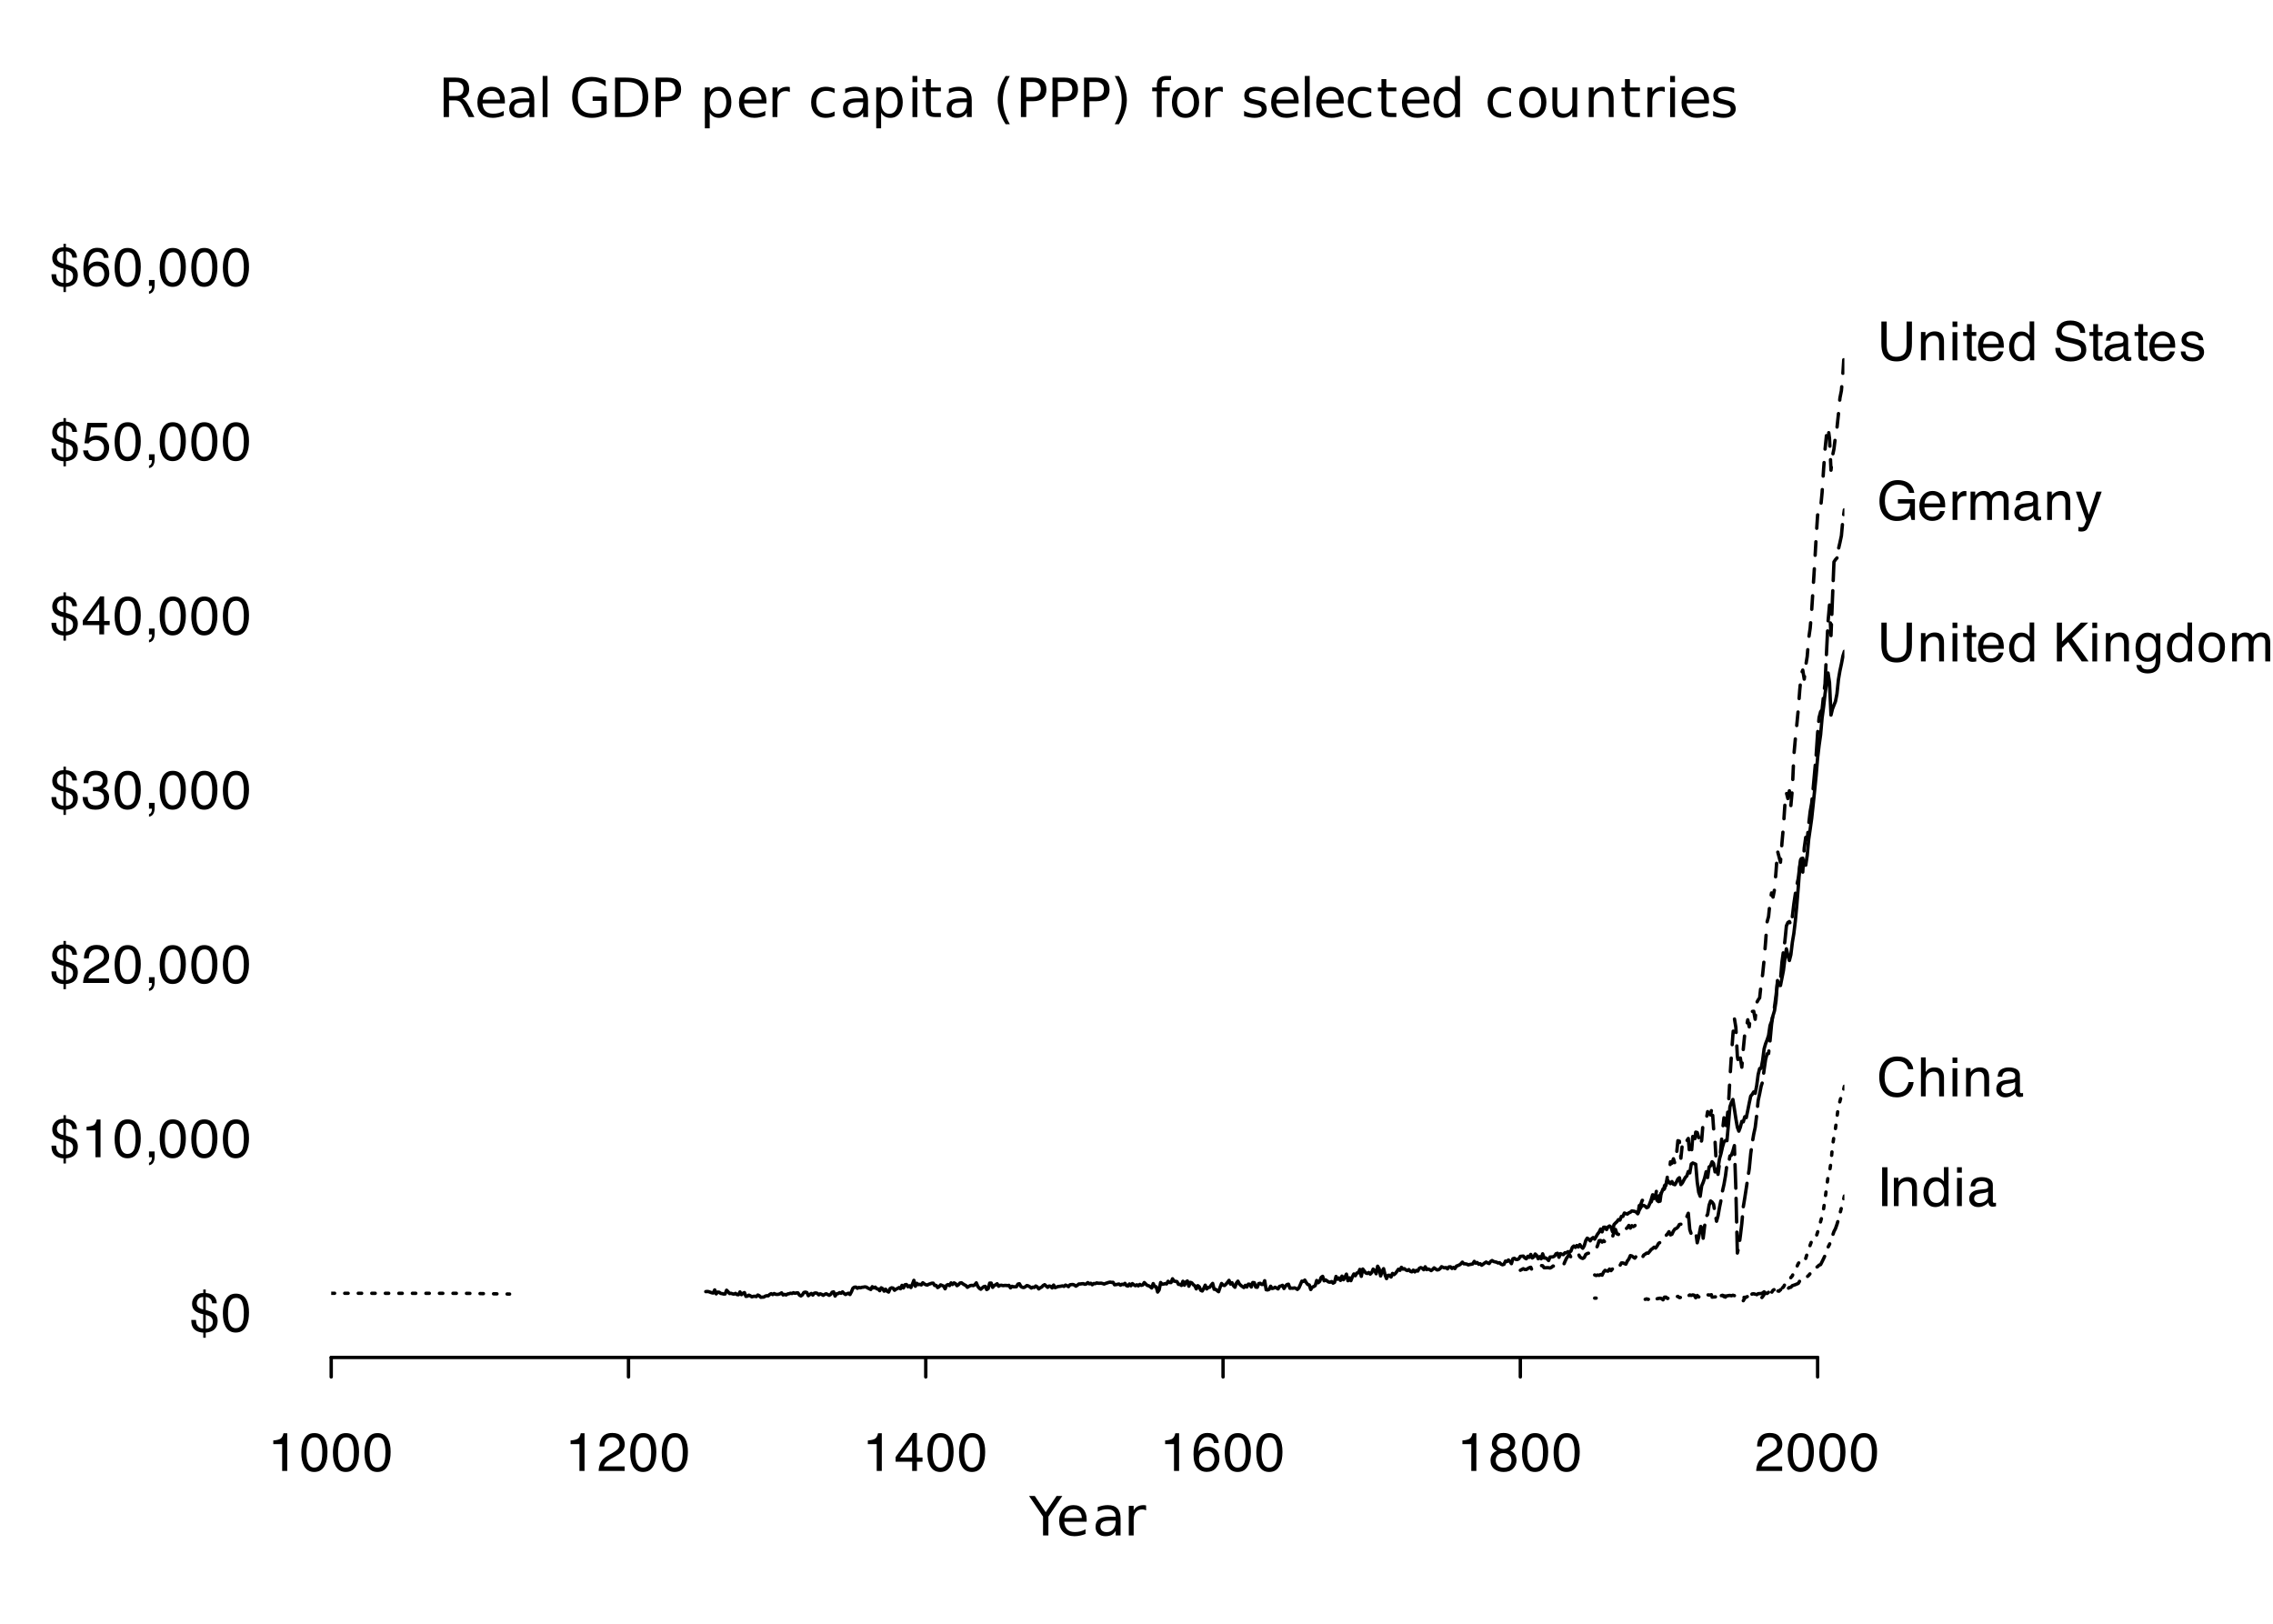 <?xml version="1.0" encoding="UTF-8"?>
<svg xmlns="http://www.w3.org/2000/svg" xmlns:xlink="http://www.w3.org/1999/xlink" width="504" height="360" viewBox="0 0 504 360">
<defs>
<g>
<g id="glyph-0-0">
<path d="M 0.594 2.125 L 0.594 -8.469 L 6.594 -8.469 L 6.594 2.125 Z M 1.266 1.453 L 5.938 1.453 L 5.938 -7.781 L 1.266 -7.781 Z M 1.266 1.453 "/>
</g>
<g id="glyph-0-1">
<path d="M 5.328 -4.109 C 5.578 -4.016 5.82 -3.828 6.062 -3.547 C 6.301 -3.266 6.547 -2.879 6.797 -2.391 L 8 0 L 6.719 0 L 5.609 -2.25 C 5.316 -2.832 5.035 -3.219 4.766 -3.406 C 4.492 -3.602 4.125 -3.703 3.656 -3.703 L 2.359 -3.703 L 2.359 0 L 1.172 0 L 1.172 -8.75 L 3.844 -8.75 C 4.844 -8.75 5.586 -8.539 6.078 -8.125 C 6.578 -7.707 6.828 -7.078 6.828 -6.234 C 6.828 -5.68 6.695 -5.223 6.438 -4.859 C 6.188 -4.492 5.816 -4.242 5.328 -4.109 Z M 2.359 -7.781 L 2.359 -4.672 L 3.844 -4.672 C 4.414 -4.672 4.848 -4.801 5.141 -5.062 C 5.43 -5.332 5.578 -5.723 5.578 -6.234 C 5.578 -6.742 5.43 -7.129 5.141 -7.391 C 4.848 -7.648 4.414 -7.781 3.844 -7.781 Z M 2.359 -7.781 "/>
</g>
<g id="glyph-0-2">
<path d="M 6.75 -3.547 L 6.75 -3.031 L 1.781 -3.031 C 1.832 -2.281 2.055 -1.711 2.453 -1.328 C 2.859 -0.941 3.414 -0.75 4.125 -0.75 C 4.539 -0.75 4.941 -0.797 5.328 -0.891 C 5.723 -0.992 6.113 -1.148 6.5 -1.359 L 6.5 -0.328 C 6.102 -0.172 5.703 -0.051 5.297 0.031 C 4.891 0.125 4.477 0.172 4.062 0.172 C 3.02 0.172 2.191 -0.129 1.578 -0.734 C 0.961 -1.348 0.656 -2.176 0.656 -3.219 C 0.656 -4.289 0.945 -5.141 1.531 -5.766 C 2.113 -6.398 2.895 -6.719 3.875 -6.719 C 4.758 -6.719 5.457 -6.43 5.969 -5.859 C 6.488 -5.297 6.75 -4.523 6.75 -3.547 Z M 5.672 -3.875 C 5.66 -4.457 5.492 -4.926 5.172 -5.281 C 4.848 -5.633 4.422 -5.812 3.891 -5.812 C 3.285 -5.812 2.801 -5.641 2.438 -5.297 C 2.082 -4.953 1.879 -4.473 1.828 -3.859 Z M 5.672 -3.875 "/>
</g>
<g id="glyph-0-3">
<path d="M 4.109 -3.297 C 3.242 -3.297 2.641 -3.195 2.297 -3 C 1.961 -2.801 1.797 -2.461 1.797 -1.984 C 1.797 -1.598 1.922 -1.289 2.172 -1.062 C 2.43 -0.844 2.773 -0.734 3.203 -0.734 C 3.805 -0.734 4.285 -0.941 4.641 -1.359 C 5.004 -1.785 5.188 -2.352 5.188 -3.062 L 5.188 -3.297 Z M 6.266 -3.75 L 6.266 0 L 5.188 0 L 5.188 -1 C 4.938 -0.602 4.629 -0.305 4.266 -0.109 C 3.898 0.078 3.453 0.172 2.922 0.172 C 2.242 0.172 1.707 -0.016 1.312 -0.391 C 0.914 -0.773 0.719 -1.281 0.719 -1.906 C 0.719 -2.645 0.961 -3.203 1.453 -3.578 C 1.953 -3.953 2.691 -4.141 3.672 -4.141 L 5.188 -4.141 L 5.188 -4.25 C 5.188 -4.75 5.02 -5.133 4.688 -5.406 C 4.363 -5.676 3.91 -5.812 3.328 -5.812 C 2.953 -5.812 2.582 -5.766 2.219 -5.672 C 1.863 -5.578 1.523 -5.441 1.203 -5.266 L 1.203 -6.266 C 1.598 -6.422 1.977 -6.535 2.344 -6.609 C 2.719 -6.68 3.082 -6.719 3.438 -6.719 C 4.383 -6.719 5.094 -6.473 5.562 -5.984 C 6.031 -5.492 6.266 -4.75 6.266 -3.75 Z M 6.266 -3.75 "/>
</g>
<g id="glyph-0-4">
<path d="M 1.125 -9.125 L 2.203 -9.125 L 2.203 0 L 1.125 0 Z M 1.125 -9.125 "/>
</g>
<g id="glyph-0-5">
</g>
<g id="glyph-0-6">
<path d="M 7.141 -1.25 L 7.141 -3.594 L 5.203 -3.594 L 5.203 -4.578 L 8.312 -4.578 L 8.312 -0.812 C 7.852 -0.488 7.348 -0.242 6.797 -0.078 C 6.254 0.086 5.672 0.172 5.047 0.172 C 3.672 0.172 2.598 -0.227 1.828 -1.031 C 1.055 -1.832 0.672 -2.941 0.672 -4.359 C 0.672 -5.797 1.055 -6.91 1.828 -7.703 C 2.598 -8.504 3.672 -8.906 5.047 -8.906 C 5.609 -8.906 6.145 -8.832 6.656 -8.688 C 7.176 -8.551 7.656 -8.348 8.094 -8.078 L 8.094 -6.812 C 7.656 -7.188 7.188 -7.469 6.688 -7.656 C 6.195 -7.844 5.68 -7.938 5.141 -7.938 C 4.066 -7.938 3.258 -7.633 2.719 -7.031 C 2.188 -6.438 1.922 -5.547 1.922 -4.359 C 1.922 -3.18 2.188 -2.289 2.719 -1.688 C 3.258 -1.094 4.066 -0.797 5.141 -0.797 C 5.555 -0.797 5.926 -0.832 6.25 -0.906 C 6.582 -0.977 6.879 -1.094 7.141 -1.25 Z M 7.141 -1.25 "/>
</g>
<g id="glyph-0-7">
<path d="M 2.359 -7.781 L 2.359 -0.969 L 3.797 -0.969 C 5.004 -0.969 5.883 -1.238 6.438 -1.781 C 7 -2.332 7.281 -3.203 7.281 -4.391 C 7.281 -5.555 7 -6.41 6.438 -6.953 C 5.883 -7.504 5.004 -7.781 3.797 -7.781 Z M 1.172 -8.75 L 3.609 -8.75 C 5.305 -8.75 6.551 -8.395 7.344 -7.688 C 8.133 -6.988 8.531 -5.891 8.531 -4.391 C 8.531 -2.879 8.129 -1.77 7.328 -1.062 C 6.535 -0.352 5.297 0 3.609 0 L 1.172 0 Z M 1.172 -8.75 "/>
</g>
<g id="glyph-0-8">
<path d="M 2.359 -7.781 L 2.359 -4.484 L 3.844 -4.484 C 4.395 -4.484 4.82 -4.625 5.125 -4.906 C 5.426 -5.195 5.578 -5.609 5.578 -6.141 C 5.578 -6.66 5.426 -7.062 5.125 -7.344 C 4.82 -7.633 4.395 -7.781 3.844 -7.781 Z M 1.172 -8.75 L 3.844 -8.75 C 4.832 -8.75 5.578 -8.523 6.078 -8.078 C 6.578 -7.641 6.828 -6.992 6.828 -6.141 C 6.828 -5.273 6.578 -4.617 6.078 -4.172 C 5.578 -3.734 4.832 -3.516 3.844 -3.516 L 2.359 -3.516 L 2.359 0 L 1.172 0 Z M 1.172 -8.75 "/>
</g>
<g id="glyph-0-9">
<path d="M 2.172 -0.984 L 2.172 2.5 L 1.094 2.5 L 1.094 -6.562 L 2.172 -6.562 L 2.172 -5.562 C 2.398 -5.957 2.688 -6.25 3.031 -6.438 C 3.375 -6.625 3.785 -6.719 4.266 -6.719 C 5.066 -6.719 5.719 -6.398 6.219 -5.766 C 6.719 -5.141 6.969 -4.312 6.969 -3.281 C 6.969 -2.25 6.719 -1.414 6.219 -0.781 C 5.719 -0.145 5.066 0.172 4.266 0.172 C 3.785 0.172 3.375 0.078 3.031 -0.109 C 2.688 -0.305 2.398 -0.598 2.172 -0.984 Z M 5.844 -3.281 C 5.844 -4.07 5.676 -4.691 5.344 -5.141 C 5.02 -5.586 4.578 -5.812 4.016 -5.812 C 3.441 -5.812 2.988 -5.586 2.656 -5.141 C 2.332 -4.691 2.172 -4.07 2.172 -3.281 C 2.172 -2.488 2.332 -1.863 2.656 -1.406 C 2.988 -0.957 3.441 -0.734 4.016 -0.734 C 4.578 -0.734 5.02 -0.957 5.344 -1.406 C 5.676 -1.863 5.844 -2.488 5.844 -3.281 Z M 5.844 -3.281 "/>
</g>
<g id="glyph-0-10">
<path d="M 4.938 -5.562 C 4.812 -5.625 4.676 -5.672 4.531 -5.703 C 4.395 -5.742 4.238 -5.766 4.062 -5.766 C 3.457 -5.766 2.988 -5.566 2.656 -5.172 C 2.332 -4.773 2.172 -4.203 2.172 -3.453 L 2.172 0 L 1.094 0 L 1.094 -6.562 L 2.172 -6.562 L 2.172 -5.547 C 2.398 -5.941 2.695 -6.234 3.062 -6.422 C 3.426 -6.617 3.867 -6.719 4.391 -6.719 C 4.461 -6.719 4.539 -6.711 4.625 -6.703 C 4.719 -6.691 4.816 -6.676 4.922 -6.656 Z M 4.938 -5.562 "/>
</g>
<g id="glyph-0-11">
<path d="M 5.859 -6.312 L 5.859 -5.297 C 5.547 -5.473 5.238 -5.602 4.938 -5.688 C 4.633 -5.77 4.328 -5.812 4.016 -5.812 C 3.305 -5.812 2.758 -5.586 2.375 -5.141 C 1.988 -4.703 1.797 -4.082 1.797 -3.281 C 1.797 -2.477 1.988 -1.852 2.375 -1.406 C 2.758 -0.969 3.305 -0.75 4.016 -0.75 C 4.328 -0.75 4.633 -0.789 4.938 -0.875 C 5.238 -0.957 5.547 -1.082 5.859 -1.25 L 5.859 -0.25 C 5.555 -0.113 5.242 -0.008 4.922 0.062 C 4.598 0.133 4.254 0.172 3.891 0.172 C 2.898 0.172 2.113 -0.133 1.531 -0.75 C 0.945 -1.375 0.656 -2.219 0.656 -3.281 C 0.656 -4.344 0.945 -5.18 1.531 -5.797 C 2.125 -6.41 2.938 -6.719 3.969 -6.719 C 4.289 -6.719 4.609 -6.68 4.922 -6.609 C 5.242 -6.547 5.555 -6.445 5.859 -6.312 Z M 5.859 -6.312 "/>
</g>
<g id="glyph-0-12">
<path d="M 1.125 -6.562 L 2.203 -6.562 L 2.203 0 L 1.125 0 Z M 1.125 -9.125 L 2.203 -9.125 L 2.203 -7.75 L 1.125 -7.75 Z M 1.125 -9.125 "/>
</g>
<g id="glyph-0-13">
<path d="M 2.203 -8.422 L 2.203 -6.562 L 4.422 -6.562 L 4.422 -5.719 L 2.203 -5.719 L 2.203 -2.156 C 2.203 -1.625 2.273 -1.281 2.422 -1.125 C 2.566 -0.977 2.863 -0.906 3.312 -0.906 L 4.422 -0.906 L 4.422 0 L 3.312 0 C 2.477 0 1.898 -0.156 1.578 -0.469 C 1.266 -0.781 1.109 -1.344 1.109 -2.156 L 1.109 -5.719 L 0.328 -5.719 L 0.328 -6.562 L 1.109 -6.562 L 1.109 -8.422 Z M 2.203 -8.422 "/>
</g>
<g id="glyph-0-14">
<path d="M 3.719 -9.109 C 3.195 -8.211 2.805 -7.32 2.547 -6.438 C 2.297 -5.562 2.172 -4.672 2.172 -3.766 C 2.172 -2.867 2.297 -1.977 2.547 -1.094 C 2.805 -0.207 3.195 0.68 3.719 1.578 L 2.781 1.578 C 2.195 0.66 1.758 -0.238 1.469 -1.125 C 1.176 -2.008 1.031 -2.891 1.031 -3.766 C 1.031 -4.641 1.176 -5.516 1.469 -6.391 C 1.758 -7.273 2.195 -8.18 2.781 -9.109 Z M 3.719 -9.109 "/>
</g>
<g id="glyph-0-15">
<path d="M 0.969 -9.109 L 1.906 -9.109 C 2.488 -8.18 2.926 -7.273 3.219 -6.391 C 3.508 -5.516 3.656 -4.641 3.656 -3.766 C 3.656 -2.891 3.508 -2.008 3.219 -1.125 C 2.926 -0.238 2.488 0.66 1.906 1.578 L 0.969 1.578 C 1.477 0.68 1.863 -0.207 2.125 -1.094 C 2.383 -1.977 2.516 -2.867 2.516 -3.766 C 2.516 -4.672 2.383 -5.562 2.125 -6.438 C 1.863 -7.32 1.477 -8.211 0.969 -9.109 Z M 0.969 -9.109 "/>
</g>
<g id="glyph-0-16">
<path d="M 4.453 -9.125 L 4.453 -8.219 L 3.422 -8.219 C 3.035 -8.219 2.766 -8.141 2.609 -7.984 C 2.461 -7.828 2.391 -7.547 2.391 -7.141 L 2.391 -6.562 L 4.172 -6.562 L 4.172 -5.719 L 2.391 -5.719 L 2.391 0 L 1.312 0 L 1.312 -5.719 L 0.281 -5.719 L 0.281 -6.562 L 1.312 -6.562 L 1.312 -7.016 C 1.312 -7.742 1.477 -8.273 1.812 -8.609 C 2.156 -8.953 2.695 -9.125 3.438 -9.125 Z M 4.453 -9.125 "/>
</g>
<g id="glyph-0-17">
<path d="M 3.672 -5.812 C 3.098 -5.812 2.641 -5.582 2.297 -5.125 C 1.961 -4.676 1.797 -4.062 1.797 -3.281 C 1.797 -2.488 1.961 -1.867 2.297 -1.422 C 2.629 -0.973 3.086 -0.75 3.672 -0.75 C 4.242 -0.75 4.695 -0.973 5.031 -1.422 C 5.375 -1.879 5.547 -2.5 5.547 -3.281 C 5.547 -4.051 5.375 -4.664 5.031 -5.125 C 4.695 -5.582 4.242 -5.812 3.672 -5.812 Z M 3.672 -6.719 C 4.609 -6.719 5.344 -6.41 5.875 -5.797 C 6.414 -5.191 6.688 -4.352 6.688 -3.281 C 6.688 -2.207 6.414 -1.363 5.875 -0.75 C 5.344 -0.133 4.609 0.172 3.672 0.172 C 2.734 0.172 1.992 -0.133 1.453 -0.75 C 0.922 -1.363 0.656 -2.207 0.656 -3.281 C 0.656 -4.352 0.922 -5.191 1.453 -5.797 C 1.992 -6.41 2.734 -6.719 3.672 -6.719 Z M 3.672 -6.719 "/>
</g>
<g id="glyph-0-18">
<path d="M 5.312 -6.375 L 5.312 -5.344 C 5.008 -5.5 4.691 -5.613 4.359 -5.688 C 4.035 -5.77 3.695 -5.812 3.344 -5.812 C 2.812 -5.812 2.41 -5.727 2.141 -5.562 C 1.867 -5.406 1.734 -5.16 1.734 -4.828 C 1.734 -4.578 1.828 -4.379 2.016 -4.234 C 2.211 -4.098 2.602 -3.969 3.188 -3.844 L 3.547 -3.75 C 4.316 -3.594 4.863 -3.363 5.188 -3.062 C 5.508 -2.758 5.672 -2.344 5.672 -1.812 C 5.672 -1.195 5.426 -0.711 4.938 -0.359 C 4.457 -0.004 3.797 0.172 2.953 0.172 C 2.598 0.172 2.227 0.133 1.844 0.062 C 1.469 0 1.07 -0.098 0.656 -0.234 L 0.656 -1.359 C 1.051 -1.148 1.441 -0.992 1.828 -0.891 C 2.211 -0.785 2.598 -0.734 2.984 -0.734 C 3.484 -0.734 3.867 -0.816 4.141 -0.984 C 4.422 -1.16 4.562 -1.41 4.562 -1.734 C 4.562 -2.023 4.461 -2.25 4.266 -2.406 C 4.066 -2.562 3.633 -2.711 2.969 -2.859 L 2.594 -2.938 C 1.926 -3.082 1.441 -3.301 1.141 -3.594 C 0.848 -3.883 0.703 -4.281 0.703 -4.781 C 0.703 -5.406 0.922 -5.883 1.359 -6.219 C 1.797 -6.551 2.414 -6.719 3.219 -6.719 C 3.613 -6.719 3.988 -6.688 4.344 -6.625 C 4.695 -6.57 5.02 -6.488 5.312 -6.375 Z M 5.312 -6.375 "/>
</g>
<g id="glyph-0-19">
<path d="M 5.453 -5.562 L 5.453 -9.125 L 6.531 -9.125 L 6.531 0 L 5.453 0 L 5.453 -0.984 C 5.223 -0.598 4.938 -0.305 4.594 -0.109 C 4.25 0.078 3.832 0.172 3.344 0.172 C 2.551 0.172 1.906 -0.145 1.406 -0.781 C 0.906 -1.414 0.656 -2.25 0.656 -3.281 C 0.656 -4.312 0.906 -5.141 1.406 -5.766 C 1.906 -6.398 2.551 -6.719 3.344 -6.719 C 3.832 -6.719 4.25 -6.625 4.594 -6.438 C 4.938 -6.25 5.223 -5.957 5.453 -5.562 Z M 1.781 -3.281 C 1.781 -2.488 1.941 -1.863 2.266 -1.406 C 2.586 -0.957 3.035 -0.734 3.609 -0.734 C 4.18 -0.734 4.629 -0.957 4.953 -1.406 C 5.285 -1.863 5.453 -2.488 5.453 -3.281 C 5.453 -4.07 5.285 -4.691 4.953 -5.141 C 4.629 -5.586 4.18 -5.812 3.609 -5.812 C 3.035 -5.812 2.586 -5.586 2.266 -5.141 C 1.941 -4.691 1.781 -4.07 1.781 -3.281 Z M 1.781 -3.281 "/>
</g>
<g id="glyph-0-20">
<path d="M 1.016 -2.594 L 1.016 -6.562 L 2.094 -6.562 L 2.094 -2.625 C 2.094 -2.008 2.211 -1.547 2.453 -1.234 C 2.703 -0.922 3.066 -0.766 3.547 -0.766 C 4.129 -0.766 4.586 -0.945 4.922 -1.312 C 5.266 -1.688 5.438 -2.195 5.438 -2.844 L 5.438 -6.562 L 6.516 -6.562 L 6.516 0 L 5.438 0 L 5.438 -1.016 C 5.176 -0.609 4.875 -0.305 4.531 -0.109 C 4.188 0.078 3.785 0.172 3.328 0.172 C 2.566 0.172 1.988 -0.062 1.594 -0.531 C 1.207 -1 1.016 -1.688 1.016 -2.594 Z M 1.016 -2.594 "/>
</g>
<g id="glyph-0-21">
<path d="M 6.594 -3.969 L 6.594 0 L 5.516 0 L 5.516 -3.922 C 5.516 -4.547 5.391 -5.008 5.141 -5.312 C 4.898 -5.625 4.539 -5.781 4.062 -5.781 C 3.477 -5.781 3.016 -5.594 2.672 -5.219 C 2.336 -4.852 2.172 -4.348 2.172 -3.703 L 2.172 0 L 1.094 0 L 1.094 -6.562 L 2.172 -6.562 L 2.172 -5.547 C 2.43 -5.941 2.734 -6.234 3.078 -6.422 C 3.43 -6.617 3.836 -6.719 4.297 -6.719 C 5.047 -6.719 5.613 -6.484 6 -6.016 C 6.395 -5.555 6.594 -4.875 6.594 -3.969 Z M 6.594 -3.969 "/>
</g>
<g id="glyph-0-22">
<path d="M -0.031 -8.75 L 1.25 -8.75 L 3.672 -5.156 L 6.078 -8.75 L 7.359 -8.75 L 4.266 -4.172 L 4.266 0 L 3.078 0 L 3.078 -4.172 Z M -0.031 -8.75 "/>
</g>
<g id="glyph-1-0">
<path d="M 0.391 0 L 0.391 -8.609 L 7.219 -8.609 L 7.219 0 Z M 6.141 -1.078 L 6.141 -7.531 L 1.469 -7.531 L 1.469 -1.078 Z M 6.141 -1.078 "/>
</g>
<g id="glyph-1-1">
<path d="M 1.156 -5.938 L 1.156 -6.75 C 1.914 -6.82 2.441 -6.945 2.734 -7.125 C 3.035 -7.301 3.266 -7.711 3.422 -8.359 L 4.25 -8.359 L 4.25 0 L 3.125 0 L 3.125 -5.938 Z M 1.156 -5.938 "/>
</g>
<g id="glyph-1-2">
<path d="M 3.25 -8.391 C 4.332 -8.391 5.117 -7.941 5.609 -7.047 C 5.984 -6.359 6.172 -5.41 6.172 -4.203 C 6.172 -3.066 6 -2.125 5.656 -1.375 C 5.164 -0.301 4.359 0.234 3.234 0.234 C 2.234 0.234 1.484 -0.203 0.984 -1.078 C 0.578 -1.816 0.375 -2.801 0.375 -4.031 C 0.375 -4.977 0.5 -5.797 0.75 -6.484 C 1.207 -7.754 2.039 -8.391 3.25 -8.391 Z M 3.234 -0.734 C 3.785 -0.734 4.223 -0.973 4.547 -1.453 C 4.867 -1.941 5.031 -2.848 5.031 -4.172 C 5.031 -5.117 4.91 -5.898 4.672 -6.516 C 4.441 -7.129 3.988 -7.438 3.312 -7.438 C 2.688 -7.438 2.227 -7.145 1.938 -6.562 C 1.656 -5.977 1.516 -5.117 1.516 -3.984 C 1.516 -3.129 1.609 -2.441 1.797 -1.922 C 2.078 -1.129 2.555 -0.734 3.234 -0.734 Z M 3.234 -0.734 "/>
</g>
<g id="glyph-1-3">
<path d="M 0.375 0 C 0.414 -0.719 0.566 -1.344 0.828 -1.875 C 1.086 -2.414 1.594 -2.906 2.344 -3.344 L 3.469 -4 C 3.969 -4.289 4.32 -4.539 4.531 -4.75 C 4.852 -5.07 5.016 -5.441 5.016 -5.859 C 5.016 -6.348 4.863 -6.734 4.562 -7.016 C 4.27 -7.305 3.883 -7.453 3.406 -7.453 C 2.676 -7.453 2.176 -7.18 1.906 -6.641 C 1.75 -6.336 1.664 -5.93 1.656 -5.422 L 0.578 -5.422 C 0.586 -6.148 0.723 -6.742 0.984 -7.203 C 1.441 -8.016 2.25 -8.422 3.406 -8.422 C 4.363 -8.422 5.062 -8.16 5.5 -7.641 C 5.945 -7.117 6.172 -6.539 6.172 -5.906 C 6.172 -5.238 5.938 -4.664 5.469 -4.188 C 5.195 -3.906 4.707 -3.566 4 -3.172 L 3.188 -2.734 C 2.812 -2.523 2.516 -2.32 2.297 -2.125 C 1.898 -1.789 1.648 -1.414 1.547 -1 L 6.141 -1 L 6.141 0 Z M 0.375 0 "/>
</g>
<g id="glyph-1-4">
<path d="M 3.969 -2.969 L 3.969 -6.781 L 1.281 -2.969 Z M 3.984 0 L 3.984 -2.047 L 0.312 -2.047 L 0.312 -3.078 L 4.156 -8.422 L 5.047 -8.422 L 5.047 -2.969 L 6.281 -2.969 L 6.281 -2.047 L 5.047 -2.047 L 5.047 0 Z M 3.984 0 "/>
</g>
<g id="glyph-1-5">
<path d="M 3.516 -8.422 C 4.453 -8.422 5.102 -8.176 5.469 -7.688 C 5.844 -7.207 6.031 -6.707 6.031 -6.188 L 4.984 -6.188 C 4.922 -6.52 4.82 -6.781 4.688 -6.969 C 4.426 -7.32 4.039 -7.5 3.531 -7.5 C 2.938 -7.5 2.461 -7.223 2.109 -6.672 C 1.766 -6.129 1.578 -5.352 1.547 -4.344 C 1.785 -4.695 2.086 -4.961 2.453 -5.141 C 2.785 -5.297 3.16 -5.375 3.578 -5.375 C 4.285 -5.375 4.898 -5.148 5.422 -4.703 C 5.941 -4.254 6.203 -3.582 6.203 -2.688 C 6.203 -1.926 5.953 -1.25 5.453 -0.656 C 4.961 -0.07 4.258 0.219 3.344 0.219 C 2.551 0.219 1.867 -0.078 1.297 -0.672 C 0.734 -1.273 0.453 -2.281 0.453 -3.688 C 0.453 -4.727 0.578 -5.613 0.828 -6.344 C 1.316 -7.727 2.211 -8.422 3.516 -8.422 Z M 3.438 -0.719 C 3.988 -0.719 4.398 -0.906 4.672 -1.281 C 4.953 -1.656 5.094 -2.098 5.094 -2.609 C 5.094 -3.035 4.969 -3.441 4.719 -3.828 C 4.477 -4.211 4.031 -4.406 3.375 -4.406 C 2.926 -4.406 2.531 -4.254 2.188 -3.953 C 1.844 -3.66 1.672 -3.211 1.672 -2.609 C 1.672 -2.078 1.828 -1.629 2.141 -1.266 C 2.453 -0.898 2.883 -0.719 3.438 -0.719 Z M 3.438 -0.719 "/>
</g>
<g id="glyph-1-6">
<path d="M 3.266 -4.875 C 3.734 -4.875 4.098 -5.004 4.359 -5.266 C 4.617 -5.523 4.75 -5.832 4.75 -6.188 C 4.75 -6.5 4.625 -6.785 4.375 -7.047 C 4.125 -7.316 3.742 -7.453 3.234 -7.453 C 2.723 -7.453 2.352 -7.316 2.125 -7.047 C 1.895 -6.785 1.781 -6.484 1.781 -6.141 C 1.781 -5.742 1.926 -5.43 2.219 -5.203 C 2.52 -4.984 2.867 -4.875 3.266 -4.875 Z M 3.328 -0.719 C 3.816 -0.719 4.223 -0.848 4.547 -1.109 C 4.867 -1.379 5.031 -1.773 5.031 -2.297 C 5.031 -2.836 4.863 -3.25 4.531 -3.531 C 4.195 -3.812 3.77 -3.953 3.25 -3.953 C 2.75 -3.953 2.336 -3.805 2.016 -3.516 C 1.703 -3.234 1.547 -2.836 1.547 -2.328 C 1.547 -1.891 1.691 -1.508 1.984 -1.188 C 2.273 -0.875 2.723 -0.719 3.328 -0.719 Z M 1.828 -4.469 C 1.535 -4.594 1.305 -4.738 1.141 -4.906 C 0.836 -5.219 0.688 -5.625 0.688 -6.125 C 0.688 -6.75 0.91 -7.285 1.359 -7.734 C 1.816 -8.191 2.457 -8.422 3.281 -8.422 C 4.094 -8.422 4.723 -8.207 5.172 -7.781 C 5.629 -7.352 5.859 -6.859 5.859 -6.297 C 5.859 -5.773 5.727 -5.348 5.469 -5.016 C 5.32 -4.836 5.094 -4.66 4.781 -4.484 C 5.125 -4.328 5.395 -4.145 5.594 -3.938 C 5.969 -3.539 6.156 -3.031 6.156 -2.406 C 6.156 -1.664 5.906 -1.039 5.406 -0.531 C 4.914 -0.02 4.219 0.234 3.312 0.234 C 2.488 0.234 1.797 0.016 1.234 -0.422 C 0.672 -0.867 0.391 -1.516 0.391 -2.359 C 0.391 -2.848 0.508 -3.273 0.75 -3.641 C 0.988 -4.004 1.348 -4.281 1.828 -4.469 Z M 1.828 -4.469 "/>
</g>
<g id="glyph-1-7">
<path d="M 3.578 -0.609 C 4.242 -0.641 4.707 -0.883 4.969 -1.344 C 5.094 -1.57 5.156 -1.844 5.156 -2.156 C 5.156 -2.645 4.977 -3.016 4.625 -3.266 C 4.414 -3.422 4.066 -3.562 3.578 -3.688 Z M 1.594 -6.266 C 1.594 -5.879 1.719 -5.578 1.969 -5.359 C 2.227 -5.141 2.578 -4.988 3.016 -4.906 L 3.016 -7.656 C 2.504 -7.633 2.141 -7.477 1.922 -7.188 C 1.703 -6.895 1.594 -6.586 1.594 -6.266 Z M 0.547 -6.188 C 0.547 -6.781 0.758 -7.316 1.188 -7.797 C 1.625 -8.273 2.238 -8.52 3.031 -8.531 L 3.031 -9.312 L 3.578 -9.312 L 3.578 -8.531 C 4.359 -8.477 4.957 -8.25 5.375 -7.844 C 5.789 -7.445 6.008 -6.914 6.031 -6.25 L 5 -6.25 C 4.969 -6.539 4.891 -6.797 4.766 -7.016 C 4.516 -7.41 4.117 -7.617 3.578 -7.641 L 3.578 -4.781 C 4.484 -4.531 5.098 -4.297 5.422 -4.078 C 5.953 -3.703 6.219 -3.156 6.219 -2.438 C 6.219 -1.406 5.879 -0.672 5.203 -0.234 C 4.828 0.016 4.285 0.176 3.578 0.25 L 3.578 1.391 L 3.031 1.391 L 3.031 0.25 C 1.883 0.176 1.109 -0.223 0.703 -0.953 C 0.484 -1.348 0.375 -1.883 0.375 -2.562 L 1.406 -2.562 C 1.438 -2.02 1.523 -1.629 1.672 -1.391 C 1.91 -0.941 2.359 -0.691 3.016 -0.641 L 3.016 -3.828 C 2.172 -3.992 1.547 -4.266 1.141 -4.641 C 0.742 -5.016 0.547 -5.531 0.547 -6.188 Z M 0.547 -6.188 "/>
</g>
<g id="glyph-1-8">
</g>
<g id="glyph-1-9">
<path d="M 1 1.219 C 1.27 1.176 1.457 0.988 1.562 0.656 C 1.625 0.477 1.656 0.305 1.656 0.141 C 1.656 0.117 1.648 0.098 1.641 0.078 C 1.641 0.055 1.641 0.031 1.641 0 L 1 0 L 1 -1.281 L 2.25 -1.281 L 2.25 -0.094 C 2.25 0.375 2.156 0.781 1.969 1.125 C 1.781 1.477 1.457 1.695 1 1.781 Z M 1 1.219 "/>
</g>
<g id="glyph-1-10">
<path d="M 3.125 0.234 C 2.125 0.234 1.398 -0.035 0.953 -0.578 C 0.504 -1.129 0.281 -1.797 0.281 -2.578 L 1.391 -2.578 C 1.43 -2.035 1.531 -1.641 1.688 -1.391 C 1.969 -0.953 2.461 -0.734 3.172 -0.734 C 3.734 -0.734 4.18 -0.879 4.516 -1.172 C 4.848 -1.473 5.016 -1.859 5.016 -2.328 C 5.016 -2.898 4.836 -3.301 4.484 -3.531 C 4.129 -3.77 3.641 -3.891 3.016 -3.891 C 2.941 -3.891 2.867 -3.883 2.797 -3.875 C 2.723 -3.875 2.648 -3.875 2.578 -3.875 L 2.578 -4.812 C 2.691 -4.789 2.785 -4.781 2.859 -4.781 C 2.93 -4.781 3.008 -4.781 3.094 -4.781 C 3.488 -4.781 3.812 -4.844 4.062 -4.969 C 4.508 -5.188 4.734 -5.578 4.734 -6.141 C 4.734 -6.555 4.582 -6.875 4.281 -7.094 C 3.988 -7.32 3.645 -7.438 3.25 -7.438 C 2.551 -7.438 2.066 -7.203 1.797 -6.734 C 1.648 -6.484 1.566 -6.117 1.547 -5.641 L 0.5 -5.641 C 0.5 -6.266 0.625 -6.797 0.875 -7.234 C 1.301 -8.016 2.055 -8.406 3.141 -8.406 C 3.992 -8.406 4.656 -8.211 5.125 -7.828 C 5.594 -7.453 5.828 -6.898 5.828 -6.172 C 5.828 -5.66 5.691 -5.242 5.422 -4.922 C 5.242 -4.723 5.02 -4.566 4.75 -4.453 C 5.188 -4.328 5.531 -4.094 5.781 -3.75 C 6.031 -3.406 6.156 -2.984 6.156 -2.484 C 6.156 -1.68 5.891 -1.023 5.359 -0.516 C 4.836 -0.016 4.094 0.234 3.125 0.234 Z M 3.125 0.234 "/>
</g>
<g id="glyph-1-11">
<path d="M 1.484 -2.141 C 1.555 -1.535 1.836 -1.117 2.328 -0.891 C 2.578 -0.773 2.863 -0.719 3.188 -0.719 C 3.812 -0.719 4.273 -0.914 4.578 -1.312 C 4.879 -1.707 5.031 -2.148 5.031 -2.641 C 5.031 -3.223 4.848 -3.676 4.484 -4 C 4.129 -4.32 3.703 -4.484 3.203 -4.484 C 2.836 -4.484 2.523 -4.41 2.266 -4.266 C 2.004 -4.129 1.785 -3.938 1.609 -3.688 L 0.688 -3.734 L 1.328 -8.25 L 5.688 -8.25 L 5.688 -7.234 L 2.125 -7.234 L 1.766 -4.906 C 1.961 -5.051 2.148 -5.16 2.328 -5.234 C 2.641 -5.359 3 -5.422 3.406 -5.422 C 4.176 -5.422 4.828 -5.172 5.359 -4.672 C 5.898 -4.18 6.172 -3.555 6.172 -2.797 C 6.172 -2.004 5.922 -1.301 5.422 -0.688 C 4.93 -0.082 4.148 0.219 3.078 0.219 C 2.398 0.219 1.797 0.023 1.266 -0.359 C 0.742 -0.742 0.453 -1.336 0.391 -2.141 Z M 1.484 -2.141 "/>
</g>
<g id="glyph-1-12">
<path d="M 2.188 -8.609 L 2.188 -3.281 C 2.188 -2.656 2.301 -2.141 2.531 -1.734 C 2.875 -1.109 3.461 -0.797 4.297 -0.797 C 5.273 -0.797 5.945 -1.133 6.312 -1.812 C 6.5 -2.176 6.594 -2.664 6.594 -3.281 L 6.594 -8.609 L 7.781 -8.609 L 7.781 -3.781 C 7.781 -2.719 7.633 -1.898 7.344 -1.328 C 6.82 -0.285 5.836 0.234 4.391 0.234 C 2.93 0.234 1.941 -0.285 1.422 -1.328 C 1.141 -1.898 1 -2.719 1 -3.781 L 1 -8.609 Z M 4.391 -8.609 Z M 4.391 -8.609 "/>
</g>
<g id="glyph-1-13">
<path d="M 0.781 -6.281 L 1.781 -6.281 L 1.781 -5.391 C 2.07 -5.754 2.383 -6.016 2.719 -6.172 C 3.051 -6.336 3.422 -6.422 3.828 -6.422 C 4.711 -6.422 5.312 -6.109 5.625 -5.484 C 5.801 -5.141 5.891 -4.656 5.891 -4.031 L 5.891 0 L 4.812 0 L 4.812 -3.953 C 4.812 -4.336 4.754 -4.645 4.641 -4.875 C 4.453 -5.27 4.113 -5.469 3.625 -5.469 C 3.375 -5.469 3.172 -5.441 3.016 -5.391 C 2.723 -5.305 2.469 -5.133 2.25 -4.875 C 2.07 -4.664 1.957 -4.453 1.906 -4.234 C 1.852 -4.016 1.828 -3.695 1.828 -3.281 L 1.828 0 L 0.781 0 Z M 3.25 -6.422 Z M 3.25 -6.422 "/>
</g>
<g id="glyph-1-14">
<path d="M 0.781 -6.25 L 1.844 -6.25 L 1.844 0 L 0.781 0 Z M 0.781 -8.609 L 1.844 -8.609 L 1.844 -7.406 L 0.781 -7.406 Z M 0.781 -8.609 "/>
</g>
<g id="glyph-1-15">
<path d="M 0.984 -8.031 L 2.047 -8.031 L 2.047 -6.281 L 3.047 -6.281 L 3.047 -5.422 L 2.047 -5.422 L 2.047 -1.312 C 2.047 -1.094 2.125 -0.945 2.281 -0.875 C 2.352 -0.832 2.488 -0.812 2.688 -0.812 C 2.738 -0.812 2.789 -0.812 2.844 -0.812 C 2.906 -0.82 2.973 -0.828 3.047 -0.828 L 3.047 0 C 2.93 0.031 2.805 0.051 2.672 0.062 C 2.547 0.082 2.406 0.094 2.25 0.094 C 1.758 0.094 1.426 -0.031 1.25 -0.281 C 1.07 -0.531 0.984 -0.859 0.984 -1.266 L 0.984 -5.422 L 0.141 -5.422 L 0.141 -6.281 L 0.984 -6.281 Z M 0.984 -8.031 "/>
</g>
<g id="glyph-1-16">
<path d="M 3.391 -6.422 C 3.836 -6.422 4.27 -6.316 4.688 -6.109 C 5.102 -5.898 5.422 -5.629 5.641 -5.297 C 5.848 -4.973 5.988 -4.602 6.062 -4.188 C 6.125 -3.895 6.156 -3.43 6.156 -2.797 L 1.547 -2.797 C 1.566 -2.16 1.719 -1.648 2 -1.266 C 2.281 -0.879 2.719 -0.688 3.312 -0.688 C 3.863 -0.688 4.301 -0.867 4.625 -1.234 C 4.812 -1.441 4.945 -1.688 5.031 -1.969 L 6.062 -1.969 C 6.039 -1.738 5.953 -1.484 5.797 -1.203 C 5.641 -0.922 5.469 -0.688 5.281 -0.5 C 4.957 -0.188 4.555 0.02 4.078 0.125 C 3.828 0.188 3.539 0.219 3.219 0.219 C 2.438 0.219 1.773 -0.062 1.234 -0.625 C 0.691 -1.195 0.422 -1.992 0.422 -3.016 C 0.422 -4.023 0.691 -4.844 1.234 -5.469 C 1.785 -6.102 2.504 -6.422 3.391 -6.422 Z M 5.062 -3.641 C 5.02 -4.098 4.922 -4.461 4.766 -4.734 C 4.484 -5.242 4.004 -5.5 3.328 -5.5 C 2.836 -5.5 2.426 -5.32 2.094 -4.969 C 1.77 -4.625 1.598 -4.18 1.578 -3.641 Z M 3.281 -6.422 Z M 3.281 -6.422 "/>
</g>
<g id="glyph-1-17">
<path d="M 1.438 -3.062 C 1.438 -2.395 1.578 -1.832 1.859 -1.375 C 2.148 -0.926 2.609 -0.703 3.234 -0.703 C 3.723 -0.703 4.125 -0.91 4.438 -1.328 C 4.758 -1.742 4.922 -2.348 4.922 -3.141 C 4.922 -3.93 4.754 -4.516 4.422 -4.891 C 4.098 -5.273 3.703 -5.469 3.234 -5.469 C 2.703 -5.469 2.27 -5.266 1.938 -4.859 C 1.602 -4.453 1.438 -3.852 1.438 -3.062 Z M 3.031 -6.391 C 3.508 -6.391 3.91 -6.285 4.234 -6.078 C 4.422 -5.961 4.633 -5.758 4.875 -5.469 L 4.875 -8.641 L 5.891 -8.641 L 5.891 0 L 4.938 0 L 4.938 -0.875 C 4.695 -0.488 4.406 -0.207 4.062 -0.031 C 3.727 0.133 3.344 0.219 2.906 0.219 C 2.207 0.219 1.602 -0.07 1.094 -0.656 C 0.582 -1.25 0.328 -2.031 0.328 -3 C 0.328 -3.914 0.562 -4.707 1.031 -5.375 C 1.5 -6.051 2.164 -6.391 3.031 -6.391 Z M 3.031 -6.391 "/>
</g>
<g id="glyph-1-18">
<path d="M 0.922 -8.609 L 2.047 -8.609 L 2.047 -4.406 L 6.25 -8.609 L 7.859 -8.609 L 4.281 -5.141 L 7.953 0 L 6.438 0 L 3.422 -4.312 L 2.047 -3 L 2.047 0 L 0.922 0 Z M 0.922 -8.609 "/>
</g>
<g id="glyph-1-19">
<path d="M 2.984 -6.391 C 3.484 -6.391 3.914 -6.27 4.281 -6.031 C 4.477 -5.883 4.68 -5.68 4.891 -5.422 L 4.891 -6.219 L 5.859 -6.219 L 5.859 -0.516 C 5.859 0.285 5.742 0.914 5.516 1.375 C 5.078 2.227 4.25 2.656 3.031 2.656 C 2.352 2.656 1.785 2.504 1.328 2.203 C 0.867 1.898 0.609 1.426 0.547 0.781 L 1.625 0.781 C 1.676 1.062 1.773 1.281 1.922 1.438 C 2.16 1.664 2.535 1.781 3.047 1.781 C 3.859 1.781 4.391 1.492 4.641 0.922 C 4.785 0.586 4.852 -0.008 4.844 -0.875 C 4.633 -0.551 4.379 -0.312 4.078 -0.156 C 3.785 0 3.395 0.078 2.906 0.078 C 2.227 0.078 1.633 -0.16 1.125 -0.641 C 0.613 -1.129 0.359 -1.93 0.359 -3.047 C 0.359 -4.098 0.613 -4.914 1.125 -5.5 C 1.645 -6.094 2.266 -6.391 2.984 -6.391 Z M 4.891 -3.172 C 4.891 -3.941 4.727 -4.516 4.406 -4.891 C 4.082 -5.266 3.676 -5.453 3.188 -5.453 C 2.438 -5.453 1.926 -5.102 1.656 -4.406 C 1.508 -4.039 1.438 -3.555 1.438 -2.953 C 1.438 -2.242 1.578 -1.703 1.859 -1.328 C 2.148 -0.961 2.539 -0.781 3.031 -0.781 C 3.789 -0.781 4.32 -1.125 4.625 -1.812 C 4.801 -2.195 4.891 -2.648 4.891 -3.172 Z M 3.109 -6.422 Z M 3.109 -6.422 "/>
</g>
<g id="glyph-1-20">
<path d="M 3.266 -0.688 C 3.961 -0.688 4.441 -0.945 4.703 -1.469 C 4.961 -2 5.094 -2.586 5.094 -3.234 C 5.094 -3.828 5 -4.305 4.812 -4.672 C 4.508 -5.242 4 -5.531 3.281 -5.531 C 2.633 -5.531 2.164 -5.285 1.875 -4.797 C 1.582 -4.305 1.438 -3.711 1.438 -3.016 C 1.438 -2.348 1.582 -1.789 1.875 -1.344 C 2.164 -0.906 2.629 -0.688 3.266 -0.688 Z M 3.312 -6.453 C 4.113 -6.453 4.789 -6.18 5.344 -5.641 C 5.906 -5.109 6.188 -4.316 6.188 -3.266 C 6.188 -2.254 5.941 -1.414 5.453 -0.75 C 4.961 -0.094 4.203 0.234 3.172 0.234 C 2.305 0.234 1.617 -0.055 1.109 -0.641 C 0.598 -1.234 0.344 -2.02 0.344 -3 C 0.344 -4.051 0.609 -4.891 1.141 -5.516 C 1.68 -6.141 2.406 -6.453 3.312 -6.453 Z M 3.266 -6.422 Z M 3.266 -6.422 "/>
</g>
<g id="glyph-1-21">
<path d="M 0.781 -6.281 L 1.812 -6.281 L 1.812 -5.391 C 2.062 -5.691 2.289 -5.914 2.5 -6.062 C 2.844 -6.301 3.238 -6.422 3.688 -6.422 C 4.188 -6.422 4.586 -6.297 4.891 -6.047 C 5.055 -5.91 5.211 -5.703 5.359 -5.422 C 5.586 -5.766 5.859 -6.016 6.172 -6.172 C 6.492 -6.336 6.852 -6.422 7.25 -6.422 C 8.094 -6.422 8.664 -6.113 8.969 -5.5 C 9.133 -5.176 9.219 -4.734 9.219 -4.172 L 9.219 0 L 8.125 0 L 8.125 -4.359 C 8.125 -4.773 8.02 -5.062 7.812 -5.219 C 7.602 -5.375 7.348 -5.453 7.047 -5.453 C 6.629 -5.453 6.27 -5.312 5.969 -5.031 C 5.676 -4.758 5.531 -4.301 5.531 -3.656 L 5.531 0 L 4.453 0 L 4.453 -4.094 C 4.453 -4.52 4.398 -4.832 4.297 -5.031 C 4.141 -5.32 3.844 -5.469 3.406 -5.469 C 3.008 -5.469 2.645 -5.312 2.312 -5 C 1.988 -4.695 1.828 -4.141 1.828 -3.328 L 1.828 0 L 0.781 0 Z M 0.781 -6.281 "/>
</g>
<g id="glyph-1-22">
<path d="M 1.672 -2.781 C 1.703 -2.289 1.816 -1.895 2.016 -1.594 C 2.41 -1.02 3.094 -0.734 4.062 -0.734 C 4.5 -0.734 4.898 -0.797 5.266 -0.922 C 5.961 -1.16 6.312 -1.594 6.312 -2.219 C 6.312 -2.688 6.16 -3.02 5.859 -3.219 C 5.566 -3.414 5.102 -3.586 4.469 -3.734 L 3.312 -4 C 2.539 -4.164 2 -4.352 1.688 -4.562 C 1.145 -4.926 0.875 -5.461 0.875 -6.172 C 0.875 -6.953 1.141 -7.586 1.672 -8.078 C 2.203 -8.578 2.957 -8.828 3.938 -8.828 C 4.844 -8.828 5.609 -8.609 6.234 -8.172 C 6.867 -7.734 7.188 -7.035 7.188 -6.078 L 6.094 -6.078 C 6.031 -6.547 5.906 -6.898 5.719 -7.141 C 5.363 -7.586 4.758 -7.812 3.906 -7.812 C 3.219 -7.812 2.723 -7.664 2.422 -7.375 C 2.117 -7.094 1.969 -6.758 1.969 -6.375 C 1.969 -5.957 2.145 -5.648 2.5 -5.453 C 2.727 -5.328 3.25 -5.172 4.062 -4.984 L 5.281 -4.703 C 5.852 -4.566 6.301 -4.383 6.625 -4.156 C 7.164 -3.758 7.438 -3.176 7.438 -2.406 C 7.438 -1.457 7.086 -0.773 6.391 -0.359 C 5.703 0.047 4.898 0.25 3.984 0.25 C 2.91 0.25 2.07 -0.02 1.469 -0.562 C 0.863 -1.113 0.566 -1.852 0.578 -2.781 Z M 4.031 -8.844 Z M 4.031 -8.844 "/>
</g>
<g id="glyph-1-23">
<path d="M 1.578 -1.672 C 1.578 -1.367 1.688 -1.129 1.906 -0.953 C 2.133 -0.773 2.398 -0.688 2.703 -0.688 C 3.078 -0.688 3.438 -0.77 3.781 -0.938 C 4.375 -1.227 4.672 -1.695 4.672 -2.344 L 4.672 -3.188 C 4.535 -3.113 4.363 -3.047 4.156 -2.984 C 3.957 -2.93 3.758 -2.895 3.562 -2.875 L 2.938 -2.797 C 2.551 -2.742 2.258 -2.66 2.062 -2.547 C 1.738 -2.367 1.578 -2.078 1.578 -1.672 Z M 4.141 -3.797 C 4.379 -3.828 4.539 -3.93 4.625 -4.109 C 4.664 -4.203 4.688 -4.336 4.688 -4.516 C 4.688 -4.867 4.555 -5.125 4.297 -5.281 C 4.047 -5.445 3.688 -5.531 3.219 -5.531 C 2.664 -5.531 2.273 -5.383 2.047 -5.094 C 1.91 -4.926 1.82 -4.68 1.781 -4.359 L 0.797 -4.359 C 0.816 -5.129 1.066 -5.664 1.547 -5.969 C 2.035 -6.27 2.598 -6.422 3.234 -6.422 C 3.973 -6.422 4.57 -6.281 5.031 -6 C 5.488 -5.719 5.719 -5.281 5.719 -4.688 L 5.719 -1.078 C 5.719 -0.973 5.738 -0.883 5.781 -0.812 C 5.832 -0.75 5.93 -0.719 6.078 -0.719 C 6.117 -0.719 6.164 -0.719 6.219 -0.719 C 6.281 -0.727 6.348 -0.738 6.422 -0.75 L 6.422 0.031 C 6.254 0.07 6.125 0.098 6.031 0.109 C 5.945 0.129 5.832 0.141 5.688 0.141 C 5.32 0.141 5.062 0.008 4.906 -0.25 C 4.812 -0.383 4.75 -0.578 4.719 -0.828 C 4.5 -0.547 4.188 -0.301 3.781 -0.094 C 3.383 0.113 2.945 0.219 2.469 0.219 C 1.883 0.219 1.406 0.039 1.031 -0.312 C 0.664 -0.664 0.484 -1.109 0.484 -1.641 C 0.484 -2.223 0.664 -2.676 1.031 -3 C 1.395 -3.32 1.867 -3.52 2.453 -3.594 Z M 3.266 -6.422 Z M 3.266 -6.422 "/>
</g>
<g id="glyph-1-24">
<path d="M 1.406 -1.969 C 1.438 -1.613 1.523 -1.344 1.672 -1.156 C 1.93 -0.82 2.391 -0.656 3.047 -0.656 C 3.441 -0.656 3.785 -0.738 4.078 -0.906 C 4.379 -1.07 4.531 -1.332 4.531 -1.688 C 4.531 -1.957 4.41 -2.164 4.172 -2.312 C 4.016 -2.395 3.711 -2.492 3.266 -2.609 L 2.422 -2.812 C 1.891 -2.945 1.5 -3.098 1.25 -3.266 C 0.789 -3.547 0.562 -3.941 0.562 -4.453 C 0.562 -5.047 0.773 -5.523 1.203 -5.891 C 1.629 -6.254 2.207 -6.438 2.938 -6.438 C 3.875 -6.438 4.551 -6.16 4.969 -5.609 C 5.238 -5.254 5.367 -4.875 5.359 -4.469 L 4.359 -4.469 C 4.336 -4.707 4.254 -4.926 4.109 -5.125 C 3.867 -5.395 3.445 -5.531 2.844 -5.531 C 2.445 -5.531 2.145 -5.453 1.938 -5.297 C 1.738 -5.148 1.641 -4.953 1.641 -4.703 C 1.641 -4.43 1.773 -4.211 2.047 -4.047 C 2.203 -3.953 2.43 -3.867 2.734 -3.797 L 3.422 -3.625 C 4.18 -3.438 4.691 -3.258 4.953 -3.094 C 5.359 -2.82 5.562 -2.395 5.562 -1.812 C 5.562 -1.258 5.348 -0.781 4.922 -0.375 C 4.504 0.031 3.863 0.234 3 0.234 C 2.062 0.234 1.395 0.023 1 -0.391 C 0.613 -0.816 0.41 -1.344 0.391 -1.969 Z M 2.953 -6.422 Z M 2.953 -6.422 "/>
</g>
<g id="glyph-1-25">
<path d="M 4.547 -8.844 C 5.629 -8.844 6.473 -8.555 7.078 -7.984 C 7.68 -7.41 8.016 -6.758 8.078 -6.031 L 6.938 -6.031 C 6.812 -6.582 6.555 -7.02 6.172 -7.344 C 5.785 -7.664 5.242 -7.828 4.547 -7.828 C 3.703 -7.828 3.02 -7.531 2.5 -6.938 C 1.977 -6.344 1.719 -5.43 1.719 -4.203 C 1.719 -3.191 1.953 -2.367 2.422 -1.734 C 2.891 -1.109 3.594 -0.797 4.531 -0.797 C 5.383 -0.797 6.039 -1.129 6.5 -1.797 C 6.727 -2.141 6.906 -2.598 7.031 -3.172 L 8.156 -3.172 C 8.062 -2.266 7.727 -1.504 7.156 -0.891 C 6.469 -0.148 5.547 0.219 4.391 0.219 C 3.391 0.219 2.551 -0.082 1.875 -0.688 C 0.977 -1.488 0.531 -2.723 0.531 -4.391 C 0.531 -5.66 0.863 -6.703 1.531 -7.516 C 2.258 -8.398 3.266 -8.844 4.547 -8.844 Z M 4.312 -8.844 Z M 4.312 -8.844 "/>
</g>
<g id="glyph-1-26">
<path d="M 0.781 -8.641 L 1.828 -8.641 L 1.828 -5.422 C 2.078 -5.742 2.301 -5.969 2.5 -6.094 C 2.844 -6.312 3.27 -6.422 3.781 -6.422 C 4.688 -6.422 5.301 -6.102 5.625 -5.469 C 5.801 -5.125 5.891 -4.645 5.891 -4.031 L 5.891 0 L 4.812 0 L 4.812 -3.953 C 4.812 -4.41 4.75 -4.75 4.625 -4.969 C 4.438 -5.312 4.078 -5.484 3.547 -5.484 C 3.109 -5.484 2.711 -5.332 2.359 -5.031 C 2.004 -4.727 1.828 -4.16 1.828 -3.328 L 1.828 0 L 0.781 0 Z M 0.781 -8.641 "/>
</g>
<g id="glyph-1-27">
<path d="M 1.172 -8.609 L 2.359 -8.609 L 2.359 0 L 1.172 0 Z M 1.172 -8.609 "/>
</g>
<g id="glyph-1-28">
<path d="M 4.641 -8.828 C 5.441 -8.828 6.141 -8.672 6.734 -8.359 C 7.586 -7.91 8.109 -7.125 8.297 -6 L 7.156 -6 C 7.008 -6.625 6.711 -7.082 6.266 -7.375 C 5.828 -7.664 5.273 -7.812 4.609 -7.812 C 3.805 -7.812 3.133 -7.508 2.594 -6.906 C 2.051 -6.312 1.781 -5.422 1.781 -4.234 C 1.781 -3.211 2.004 -2.379 2.453 -1.734 C 2.898 -1.098 3.629 -0.781 4.641 -0.781 C 5.422 -0.781 6.066 -1.004 6.578 -1.453 C 7.086 -1.898 7.348 -2.629 7.359 -3.641 L 4.672 -3.641 L 4.672 -4.609 L 8.438 -4.609 L 8.438 0 L 7.688 0 L 7.406 -1.109 C 7.02 -0.672 6.672 -0.367 6.359 -0.203 C 5.848 0.086 5.195 0.234 4.406 0.234 C 3.395 0.234 2.52 -0.098 1.781 -0.766 C 0.977 -1.586 0.578 -2.723 0.578 -4.172 C 0.578 -5.609 0.969 -6.754 1.75 -7.609 C 2.488 -8.422 3.453 -8.828 4.641 -8.828 Z M 4.438 -8.844 Z M 4.438 -8.844 "/>
</g>
<g id="glyph-1-29">
<path d="M 0.797 -6.281 L 1.812 -6.281 L 1.812 -5.188 C 1.883 -5.406 2.082 -5.664 2.406 -5.969 C 2.727 -6.27 3.098 -6.422 3.516 -6.422 C 3.535 -6.422 3.566 -6.414 3.609 -6.406 C 3.66 -6.406 3.742 -6.398 3.859 -6.391 L 3.859 -5.281 C 3.797 -5.289 3.738 -5.297 3.688 -5.297 C 3.633 -5.297 3.578 -5.297 3.516 -5.297 C 2.984 -5.297 2.57 -5.125 2.281 -4.781 C 2 -4.445 1.859 -4.055 1.859 -3.609 L 1.859 0 L 0.797 0 Z M 0.797 -6.281 "/>
</g>
<g id="glyph-1-30">
<path d="M 4.688 -6.281 L 5.859 -6.281 C 5.711 -5.875 5.383 -4.953 4.875 -3.516 C 4.488 -2.441 4.164 -1.566 3.906 -0.891 C 3.301 0.711 2.875 1.691 2.625 2.047 C 2.375 2.398 1.941 2.578 1.328 2.578 C 1.18 2.578 1.066 2.566 0.984 2.547 C 0.91 2.535 0.812 2.516 0.688 2.484 L 0.688 1.531 C 0.875 1.582 1.008 1.613 1.094 1.625 C 1.176 1.633 1.25 1.641 1.312 1.641 C 1.5 1.641 1.641 1.609 1.734 1.547 C 1.828 1.484 1.906 1.406 1.969 1.312 C 1.988 1.281 2.055 1.117 2.172 0.828 C 2.297 0.535 2.383 0.32 2.438 0.188 L 0.125 -6.281 L 1.312 -6.281 L 3 -1.172 Z M 3 -6.422 Z M 3 -6.422 "/>
</g>
</g>
<clipPath id="clip-0">
<path clip-rule="nonzero" d="M 156 144 L 408.961 144 L 408.961 288 L 156 288 Z M 156 144 "/>
</clipPath>
<clipPath id="clip-1">
<path clip-rule="nonzero" d="M 336 77 L 408.961 77 L 408.961 283 L 336 283 Z M 336 77 "/>
</clipPath>
<clipPath id="clip-2">
<path clip-rule="nonzero" d="M 73.441 286 L 114 286 L 114 288 L 73.441 288 Z M 73.441 286 "/>
</clipPath>
<clipPath id="clip-3">
<path clip-rule="nonzero" d="M 386 240 L 408.961 240 L 408.961 289 L 386 289 Z M 386 240 "/>
</clipPath>
<clipPath id="clip-4">
<path clip-rule="nonzero" d="M 364 264 L 408.961 264 L 408.961 289 L 364 289 Z M 364 264 "/>
</clipPath>
<clipPath id="clip-5">
<path clip-rule="nonzero" d="M 353 112 L 408.961 112 L 408.961 284 L 353 284 Z M 353 112 "/>
</clipPath>
</defs>
<rect x="-50.4" y="-36" width="604.8" height="432" fill="rgb(100%, 100%, 100%)" fill-opacity="1"/>
<g clip-path="url(#clip-0)">
<path fill="none" stroke-width="0.75" stroke-linecap="round" stroke-linejoin="round" stroke="rgb(0%, 0%, 0%)" stroke-opacity="1" stroke-miterlimit="10" d="M 156.496 286.367 L 156.824 286.336 L 157.156 286.379 L 157.484 286.5 L 157.812 286.617 L 158.145 286.676 L 158.473 285.988 L 158.805 286.863 L 159.133 286.473 L 159.461 286.496 L 159.793 286.758 L 160.121 286.809 L 160.449 286.898 L 160.781 286.887 L 161.109 286.055 L 161.441 286.395 L 161.77 286.789 L 162.098 286.734 L 162.43 286.859 L 162.758 286.918 L 163.086 286.754 L 163.418 287.027 L 163.746 287.051 L 164.078 286.43 L 164.406 287.039 L 164.734 286.746 L 165.066 286.578 L 165.395 287.418 L 165.723 287.379 L 166.055 287.148 L 166.383 287.301 L 166.715 287.527 L 167.043 287.418 L 167.371 287.391 L 167.703 287.473 L 168.031 287.121 L 168.359 287.273 L 168.691 287.621 L 169.02 287.586 L 169.352 287.578 L 169.68 287.371 L 170.008 287.27 L 170.34 287.301 L 170.668 287.004 L 170.996 286.82 L 171.328 287.02 L 171.656 286.789 L 171.988 286.957 L 172.316 286.988 L 172.645 286.953 L 172.977 286.832 L 173.305 286.641 L 173.633 287.102 L 173.965 286.977 L 174.293 287.105 L 174.625 286.891 L 174.953 286.832 L 175.281 286.719 L 175.613 286.781 L 175.941 286.609 L 176.27 286.738 L 176.602 286.652 L 176.93 286.648 L 177.262 287.137 L 177.59 287.324 L 177.918 287.078 L 178.25 286.559 L 178.578 286.473 L 178.906 286.574 L 179.238 287.273 L 179.566 287 L 179.898 286.773 L 180.227 287.133 L 180.555 286.715 L 180.887 286.656 L 181.215 286.746 L 181.543 287.082 L 181.875 286.855 L 182.203 286.98 L 182.535 287.191 L 182.863 286.973 L 183.191 286.84 L 183.523 287 L 183.852 287.188 L 184.18 286.988 L 184.512 286.508 L 184.84 286.418 L 185.172 287.348 L 185.5 286.852 L 185.828 286.809 L 186.16 286.594 L 186.488 286.734 L 186.816 286.418 L 187.148 286.77 L 187.477 287.004 L 187.809 286.832 L 188.137 286.719 L 188.465 287.008 L 188.797 286.391 L 189.125 285.598 L 189.453 285.383 L 189.785 285.367 L 190.113 285.625 L 190.445 285.441 L 190.773 285.527 L 191.102 285.41 L 191.434 285.379 L 191.762 285.316 L 192.09 285.359 L 192.422 285.57 L 192.75 285.727 L 193.082 285.891 L 193.41 285.273 L 193.738 285.551 L 194.07 285.371 L 194.398 285.742 L 194.727 285.781 L 195.059 286.16 L 195.387 285.52 L 195.719 285.715 L 196.047 286.262 L 196.375 285.832 L 196.707 286.285 L 197.035 286.465 L 197.363 285.691 L 197.695 285.52 L 198.023 285.582 L 198.355 286.066 L 198.684 285.816 L 199.012 285.672 L 199.344 285.465 L 199.672 285.73 L 200 284.977 L 200.332 285.547 L 200.66 284.844 L 200.992 284.789 L 201.32 285.289 L 201.648 285.066 L 201.98 285.461 L 202.309 284.73 L 202.637 283.867 L 202.969 285.168 L 203.297 284.531 L 203.629 284.809 L 203.957 284.75 L 204.285 284.879 L 204.617 284.395 L 204.945 284.66 L 205.273 284.832 L 205.605 284.914 L 205.934 284.734 L 206.266 284.629 L 206.594 284.508 L 206.922 284.492 L 207.254 285 L 207.582 284.988 L 207.91 285.469 L 208.242 285.258 L 208.57 284.867 L 208.902 285.004 L 209.23 285.148 L 209.559 285.738 L 209.891 284.953 L 210.219 284.797 L 210.547 285.031 L 210.879 284.43 L 211.207 284.785 L 211.539 284.43 L 211.867 284.598 L 212.195 285.047 L 212.527 284.836 L 212.855 284.465 L 213.184 284.406 L 213.516 284.648 L 213.844 284.852 L 214.176 285.023 L 214.504 285.41 L 214.832 285.199 L 215.164 285.02 L 215.492 284.973 L 215.82 285.035 L 216.152 284.832 L 216.48 284.422 L 216.809 285.195 L 217.141 285.613 L 217.469 285.836 L 217.801 285.543 L 218.129 285.266 L 218.457 285.195 L 218.789 285.91 L 219.117 285.703 L 219.445 284.48 L 219.777 284.473 L 220.105 285.422 L 220.438 285.023 L 220.766 284.855 L 221.094 284.621 L 221.426 285.172 L 221.754 284.965 L 222.082 284.957 L 222.414 285.039 L 222.742 284.992 L 223.074 284.988 L 223.402 285.039 L 223.73 284.977 L 224.062 285.531 L 224.391 285.188 L 224.719 285.289 L 225.051 285.293 L 225.379 285.273 L 225.711 284.695 L 226.039 284.621 L 226.367 285.227 L 226.699 285.41 L 227.027 285.461 L 227.355 285.285 L 227.688 285.02 L 228.016 285.109 L 228.348 285.297 L 228.676 285.574 L 229.004 285.379 L 229.336 285.438 L 229.664 285.121 L 229.992 285.316 L 230.324 285.766 L 230.652 285.512 L 230.984 285.352 L 231.312 285.008 L 231.641 284.828 L 231.973 285.129 L 232.301 285.414 L 232.629 285.125 L 232.961 285.195 L 233.289 285.547 L 233.621 284.914 L 233.949 285.484 L 234.277 285.367 L 234.609 285.238 L 234.938 285.207 L 235.266 285.16 L 235.598 285.094 L 235.926 285.207 L 236.258 284.918 L 236.586 285.055 L 236.914 285.266 L 237.246 284.859 L 237.574 284.805 L 237.902 284.789 L 238.234 284.91 L 238.562 285.156 L 238.895 284.941 L 239.223 284.676 L 239.551 284.672 L 239.883 284.617 L 240.211 284.605 L 240.539 284.742 L 240.871 284.664 L 241.199 284.367 L 241.531 284.637 L 241.859 284.516 L 242.188 284.84 L 242.52 284.57 L 242.848 284.602 L 243.176 284.434 L 243.508 284.512 L 243.836 284.512 L 244.168 284.492 L 244.496 284.574 L 244.824 284.684 L 245.156 284.547 L 245.484 284.441 L 245.812 284.328 L 246.145 284.258 L 246.473 284.324 L 246.805 284.309 L 247.133 284.848 L 247.461 284.812 L 247.793 284.738 L 248.121 284.684 L 248.449 284.941 L 248.781 284.738 L 249.109 284.801 L 249.441 284.531 L 249.77 285.031 L 250.098 285.133 L 250.43 284.672 L 250.758 285.062 L 251.086 284.59 L 251.418 284.848 L 251.746 285.055 L 252.078 284.855 L 252.406 285.094 L 252.734 284.766 L 253.066 284.977 L 253.395 284.879 L 253.723 284.352 L 254.055 284.684 L 254.383 284.984 L 254.715 285.074 L 255.043 285.27 L 255.371 285.562 L 255.703 284.586 L 256.031 285.223 L 256.359 285.289 L 256.691 286.461 L 257.02 285.984 L 257.352 284.344 L 257.68 284.727 L 258.008 284.691 L 258.34 284.598 L 258.668 284.66 L 258.996 284.074 L 259.328 284.344 L 259.656 284.359 L 259.988 283.523 L 260.316 284.047 L 260.645 284.082 L 260.977 284.145 L 261.305 284.754 L 261.633 284.754 L 261.965 284.996 L 262.293 284.07 L 262.625 284.941 L 262.953 284.219 L 263.281 284.012 L 263.613 285.168 L 263.941 284.305 L 264.27 284.434 L 264.602 284.836 L 264.93 285.074 L 265.262 285.762 L 265.59 285.047 L 265.918 285.297 L 266.25 286.074 L 266.578 286.227 L 266.906 285.664 L 267.238 284.938 L 267.566 285.77 L 267.898 285.445 L 268.227 285.406 L 268.555 284.93 L 268.887 284.543 L 269.215 285.848 L 269.543 285.852 L 269.875 286.137 L 270.203 286.383 L 270.535 285.402 L 270.863 284.559 L 271.191 284.934 L 271.523 285.012 L 271.852 284.699 L 272.18 284.32 L 272.512 283.867 L 272.84 284.695 L 273.172 284.391 L 273.5 285.051 L 273.828 285.395 L 274.16 284.465 L 274.488 284.051 L 274.816 284.676 L 275.148 284.996 L 275.477 285.238 L 275.809 285.457 L 276.137 284.973 L 276.465 285.34 L 276.797 284.707 L 277.125 284.742 L 277.453 285.34 L 277.785 284.348 L 278.113 284.387 L 278.445 285.359 L 278.773 285.406 L 279.102 284.586 L 279.434 284.52 L 279.762 284.781 L 280.09 284.77 L 280.422 283.945 L 280.75 285.941 L 281.082 285.996 L 281.41 285.859 L 281.738 285.168 L 282.07 285.668 L 282.398 285.598 L 282.727 285.395 L 283.059 285.57 L 283.387 285.762 L 283.715 285.191 L 284.047 285.129 L 284.375 284.965 L 284.707 285.676 L 285.035 285.148 L 285.363 284.801 L 285.695 284.723 L 286.023 285.629 L 286.352 285.578 L 286.684 285.613 L 287.012 285.535 L 287.344 285.641 L 287.672 285.879 L 288 285.566 L 288.332 284.82 L 288.66 284.047 L 288.988 284.113 L 289.32 283.809 L 289.648 284.375 L 289.98 284.793 L 290.309 284.891 L 290.637 285.898 L 290.969 285.371 L 291.297 285.246 L 291.625 285.035 L 291.957 283.898 L 292.285 284.402 L 292.617 284.098 L 292.945 283.219 L 293.273 282.98 L 293.605 283.969 L 293.934 283.773 L 294.262 283.992 L 294.594 284.23 L 294.922 284.281 L 295.254 284.137 L 295.582 284.488 L 295.91 284.309 L 296.242 283 L 296.57 283.625 L 296.898 283.34 L 297.23 283.883 L 297.559 282.93 L 297.891 283.723 L 298.219 283.16 L 298.547 282.492 L 298.879 283.949 L 299.207 283.312 L 299.535 283.938 L 299.867 283.086 L 300.195 282.453 L 300.527 282.84 L 300.855 282.246 L 301.184 282.191 L 301.516 281.441 L 301.844 282.977 L 302.172 281.359 L 302.504 281.801 L 302.832 282.223 L 303.164 282.344 L 303.492 282.129 L 303.82 282.488 L 304.152 282.148 L 304.48 281.371 L 304.809 281.707 L 305.141 282.406 L 305.469 280.734 L 305.801 281.305 L 306.129 282.887 L 306.457 281.863 L 306.789 281.281 L 307.117 282.664 L 307.445 283.484 L 307.777 282.754 L 308.105 282.746 L 308.438 283.133 L 308.766 282.332 L 309.094 282.602 L 309.426 282.32 L 309.754 281.871 L 310.082 281.398 L 310.414 281.645 L 310.742 280.977 L 311.074 281.379 L 311.402 281.281 L 311.73 281.562 L 312.062 281.699 L 312.391 281.477 L 312.719 281.871 L 313.051 281.98 L 313.379 281.598 L 313.711 281.992 L 314.039 281.66 L 314.367 281.809 L 314.699 281.211 L 315.027 281.039 L 315.355 281.18 L 315.688 281.512 L 316.016 280.859 L 316.348 281.488 L 316.676 281.348 L 317.004 281.48 L 317.336 281.707 L 317.664 281.441 L 317.992 281.098 L 318.324 281.34 L 318.652 281.555 L 318.984 281.508 L 319.312 281.262 L 319.641 280.84 L 319.973 280.984 L 320.301 281.105 L 320.629 281.027 L 320.961 281.316 L 321.289 280.887 L 321.621 280.867 L 321.949 281.234 L 322.277 280.996 L 322.609 281.254 L 322.938 280.715 L 323.266 280.59 L 323.598 280.453 L 323.926 280.203 L 324.258 279.832 L 324.586 280.195 L 324.914 280.207 L 325.246 280.27 L 325.574 280.441 L 325.902 280.344 L 326.234 280.297 L 326.562 280.219 L 326.895 279.66 L 327.223 280.059 L 327.551 279.918 L 327.883 280.301 L 328.211 280.184 L 328.539 280.516 L 328.871 280.281 L 329.199 280.02 L 329.531 279.809 L 329.859 280.008 L 330.188 280.141 L 330.52 279.684 L 330.848 279.48 L 331.176 279.688 L 331.508 279.77 L 331.836 279.84 L 332.168 280.02 L 332.496 279.949 L 332.824 280.27 L 333.156 280.41 L 333.484 280.309 L 333.812 279.598 L 334.145 279.695 L 334.473 279.355 L 334.805 279.676 L 335.133 280.164 L 335.461 279.074 L 335.793 278.973 L 336.121 279.23 L 336.449 279.254 L 336.781 279.074 L 337.109 278.551 L 337.441 278.52 L 337.77 278.484 L 338.098 278.902 L 338.43 279.086 L 338.758 278.535 L 339.086 278.766 L 339.418 278.121 L 339.746 278.91 L 340.078 278.68 L 340.406 278.027 L 340.734 278.34 L 341.066 279.074 L 341.395 278.605 L 341.723 279.086 L 342.055 277.984 L 342.383 278.91 L 342.715 278.898 L 343.043 279.098 L 343.371 279.477 L 343.703 278.691 L 344.031 278.684 L 344.359 278.656 L 344.691 278.488 L 345.02 277.973 L 345.352 277.863 L 345.68 278.754 L 346.008 277.945 L 346.34 278.094 L 346.668 278.164 L 346.996 277.75 L 347.328 277.77 L 347.656 277.512 L 347.984 277.559 L 348.316 277.406 L 348.645 276.547 L 348.977 276.254 L 349.305 276.562 L 349.633 276.152 L 349.965 276.469 L 350.293 275.941 L 350.621 276.422 L 350.953 276.754 L 351.281 276.203 L 351.613 275.062 L 351.941 274.516 L 352.27 274.719 L 352.602 275.105 L 352.93 274.617 L 353.258 274.379 L 353.59 274.727 L 353.918 274.168 L 354.25 273.59 L 354.578 273.176 L 354.906 272.5 L 355.238 273.121 L 355.566 272.098 L 355.895 272.074 L 356.227 272.613 L 356.555 272.027 L 356.887 271.812 L 357.215 272.055 L 357.543 273.059 L 357.875 271.508 L 358.203 271.16 L 358.531 270.859 L 358.863 270.402 L 359.191 270.508 L 359.523 269.688 L 359.852 269.691 L 360.18 268.945 L 360.512 269.066 L 360.84 269.176 L 361.168 268.895 L 361.5 268.77 L 361.828 268.477 L 362.16 268.523 L 362.488 268.582 L 362.816 268.75 L 363.148 269.109 L 363.477 268.293 L 363.805 267.719 L 364.137 267.242 L 364.465 267.262 L 364.797 267.434 L 365.125 267.773 L 365.453 267.625 L 365.785 266.898 L 366.113 266.023 L 366.441 264.898 L 366.773 265.016 L 367.102 265.266 L 367.434 266.145 L 367.762 266.406 L 368.09 264.996 L 368.422 264.434 L 368.75 263.602 L 369.078 263.535 L 369.41 262.488 L 369.738 261.602 L 370.07 262.125 L 370.398 262.426 L 370.727 261.965 L 371.059 262.555 L 371.387 262.66 L 371.715 262.09 L 372.047 261.398 L 372.375 261.113 L 372.707 262.637 L 373.035 262.266 L 373.363 261.645 L 373.695 261.043 L 374.023 260.73 L 374.352 259.734 L 374.684 260.047 L 375.012 258.086 L 375.344 257.844 L 375.672 257.984 L 376 258.121 L 376.332 262.082 L 376.66 264.352 L 376.988 265.223 L 377.32 262.906 L 377.648 262.152 L 377.98 261.156 L 378.309 259.785 L 378.637 261.066 L 378.969 258.73 L 379.297 258.473 L 379.625 257.57 L 379.957 257.953 L 380.285 259.82 L 380.617 259.758 L 380.945 258.965 L 381.273 256.926 L 381.605 255.746 L 381.934 254.293 L 382.262 253.172 L 382.594 252.871 L 382.922 252.895 L 383.254 249.242 L 383.582 245.383 L 383.91 244.418 L 384.242 243.77 L 384.57 245.859 L 384.898 248.008 L 385.23 249.926 L 385.559 250.789 L 385.891 249.918 L 386.219 248.621 L 386.547 248.727 L 386.879 247.594 L 387.207 247.793 L 387.535 246.223 L 387.867 244.539 L 388.195 243.008 L 388.527 242.629 L 388.855 242.09 L 389.184 242.402 L 389.516 240.719 L 389.844 238.219 L 390.172 236.914 L 390.504 236.863 L 390.832 235.117 L 391.164 232.535 L 391.492 231.402 L 391.82 230.582 L 392.152 229.574 L 392.48 227.352 L 392.809 226.473 L 393.141 225.152 L 393.469 224.078 L 393.801 221.906 L 394.129 217.402 L 394.457 218.426 L 394.789 218.5 L 395.117 216.848 L 395.445 215.191 L 395.777 212.457 L 396.105 210.367 L 396.438 211.82 L 396.766 212.953 L 397.094 211.676 L 397.426 208.91 L 397.754 206.965 L 398.082 204.223 L 398.414 200.672 L 398.742 196.66 L 399.074 192.242 L 399.402 190.367 L 399.73 190.273 L 400.062 191.805 L 400.391 191.812 L 400.719 189.652 L 401.051 186.066 L 401.379 183.812 L 401.711 181.449 L 402.039 178.406 L 402.367 175.246 L 402.699 171.941 L 403.027 168.027 L 403.355 165.266 L 403.688 162.906 L 404.016 159.191 L 404.348 156.746 L 404.676 153.816 L 405.004 151.535 L 405.336 149.207 L 405.664 151.34 L 405.992 158.535 L 406.324 157.176 L 406.652 156.34 L 406.984 155.512 L 407.312 153.84 L 407.641 150.676 L 407.973 148.727 L 408.301 147.207 L 408.629 145.473 L 408.961 144.41 "/>
</g>
<g fill="rgb(0%, 0%, 0%)" fill-opacity="1">
<use xlink:href="#glyph-0-1" x="97.199" y="25.959"/>
<use xlink:href="#glyph-0-2" x="105.199" y="25.959"/>
<use xlink:href="#glyph-0-3" x="112.199" y="25.959"/>
<use xlink:href="#glyph-0-4" x="119.199" y="25.959"/>
<use xlink:href="#glyph-0-5" x="122.199" y="25.959"/>
<use xlink:href="#glyph-0-6" x="126.199" y="25.959"/>
<use xlink:href="#glyph-0-7" x="135.199" y="25.959"/>
<use xlink:href="#glyph-0-8" x="144.199" y="25.959"/>
<use xlink:href="#glyph-0-5" x="151.199" y="25.959"/>
<use xlink:href="#glyph-0-9" x="155.199" y="25.959"/>
<use xlink:href="#glyph-0-2" x="163.199" y="25.959"/>
<use xlink:href="#glyph-0-10" x="170.199" y="25.959"/>
<use xlink:href="#glyph-0-5" x="175.199" y="25.959"/>
<use xlink:href="#glyph-0-11" x="179.199" y="25.959"/>
<use xlink:href="#glyph-0-3" x="186.199" y="25.959"/>
<use xlink:href="#glyph-0-9" x="193.199" y="25.959"/>
<use xlink:href="#glyph-0-12" x="201.199" y="25.959"/>
<use xlink:href="#glyph-0-13" x="204.199" y="25.959"/>
<use xlink:href="#glyph-0-3" x="209.199" y="25.959"/>
<use xlink:href="#glyph-0-5" x="216.199" y="25.959"/>
<use xlink:href="#glyph-0-14" x="220.199" y="25.959"/>
<use xlink:href="#glyph-0-8" x="225.199" y="25.959"/>
<use xlink:href="#glyph-0-8" x="232.199" y="25.959"/>
<use xlink:href="#glyph-0-8" x="239.199" y="25.959"/>
<use xlink:href="#glyph-0-15" x="246.199" y="25.959"/>
<use xlink:href="#glyph-0-5" x="251.199" y="25.959"/>
<use xlink:href="#glyph-0-16" x="255.199" y="25.959"/>
<use xlink:href="#glyph-0-17" x="259.199" y="25.959"/>
<use xlink:href="#glyph-0-10" x="266.199" y="25.959"/>
<use xlink:href="#glyph-0-5" x="271.199" y="25.959"/>
<use xlink:href="#glyph-0-18" x="275.199" y="25.959"/>
<use xlink:href="#glyph-0-2" x="281.199" y="25.959"/>
<use xlink:href="#glyph-0-4" x="288.199" y="25.959"/>
<use xlink:href="#glyph-0-2" x="291.199" y="25.959"/>
<use xlink:href="#glyph-0-11" x="298.199" y="25.959"/>
<use xlink:href="#glyph-0-13" x="305.199" y="25.959"/>
<use xlink:href="#glyph-0-2" x="310.199" y="25.959"/>
<use xlink:href="#glyph-0-19" x="317.199" y="25.959"/>
<use xlink:href="#glyph-0-5" x="325.199" y="25.959"/>
<use xlink:href="#glyph-0-11" x="329.199" y="25.959"/>
<use xlink:href="#glyph-0-17" x="336.199" y="25.959"/>
<use xlink:href="#glyph-0-20" x="343.199" y="25.959"/>
<use xlink:href="#glyph-0-21" x="351.199" y="25.959"/>
<use xlink:href="#glyph-0-13" x="359.199" y="25.959"/>
<use xlink:href="#glyph-0-10" x="364.199" y="25.959"/>
<use xlink:href="#glyph-0-12" x="369.199" y="25.959"/>
<use xlink:href="#glyph-0-2" x="372.199" y="25.959"/>
<use xlink:href="#glyph-0-18" x="379.199" y="25.959"/>
</g>
<g fill="rgb(0%, 0%, 0%)" fill-opacity="1">
<use xlink:href="#glyph-0-22" x="228.199" y="340.42"/>
<use xlink:href="#glyph-0-2" x="234.199" y="340.42"/>
<use xlink:href="#glyph-0-3" x="242.199" y="340.42"/>
<use xlink:href="#glyph-0-10" x="249.199" y="340.42"/>
</g>
<g clip-path="url(#clip-1)">
<path fill="none" stroke-width="0.75" stroke-linecap="round" stroke-linejoin="round" stroke="rgb(0%, 0%, 0%)" stroke-opacity="1" stroke-dasharray="3 3" stroke-miterlimit="10" d="M 337.109 281.633 L 337.441 281.453 L 337.77 281.281 L 338.098 281.457 L 338.43 281.469 L 338.758 281.254 L 339.086 281.07 L 339.418 280.965 L 339.746 281.707 L 340.078 281.219 L 340.406 280.934 L 340.734 280.723 L 341.066 280.91 L 341.395 280.793 L 341.723 280.586 L 342.055 280.633 L 342.383 281.07 L 342.715 281.078 L 343.043 281.055 L 343.371 281.07 L 343.703 281.133 L 344.031 280.977 L 344.359 280.684 L 344.691 280.801 L 345.02 280.508 L 345.352 280.27 L 345.68 280.191 L 346.008 280.145 L 346.34 280.145 L 346.668 280.52 L 346.996 279.723 L 347.328 279.004 L 347.984 278.098 L 348.316 278.734 L 348.645 278.254 L 348.977 278.059 L 349.305 278.48 L 349.633 278.602 L 349.965 277.977 L 350.293 278.641 L 350.621 278.898 L 350.953 279.012 L 351.281 278.812 L 351.613 278.125 L 351.941 277.922 L 352.27 277.84 L 352.602 277.484 L 352.93 277.121 L 353.258 277.492 L 353.59 277.434 L 353.918 276.867 L 354.25 276.121 L 354.578 275.074 L 354.906 275.027 L 355.238 275.387 L 355.566 275.055 L 355.895 275.406 L 356.227 275.328 L 356.555 274.895 L 356.887 274.457 L 357.215 274.805 L 357.543 274.285 L 357.875 273.176 L 358.203 272.574 L 358.531 273.547 L 358.863 273.691 L 359.191 273.105 L 359.523 272.859 L 359.852 272.367 L 360.18 272.906 L 360.512 272.461 L 360.84 272.176 L 361.168 271.695 L 361.5 272.281 L 361.828 271.742 L 362.16 271.953 L 362.488 271.766 L 362.816 271.379 L 363.148 269.383 L 363.477 267.293 L 363.805 267.055 L 364.137 266.129 L 364.465 266.121 L 364.797 266.262 L 365.125 266.645 L 365.453 266.461 L 365.785 265.898 L 366.113 266.555 L 366.441 265.555 L 366.773 265.715 L 367.102 265.148 L 367.434 263.168 L 367.762 265.059 L 368.09 266.312 L 368.422 263.801 L 368.75 264.859 L 369.078 262.848 L 369.41 262.77 L 369.738 260.711 L 370.07 260.41 L 370.398 257.578 L 370.727 257.91 L 371.059 256.918 L 371.387 257.988 L 371.715 256.223 L 372.047 252.902 L 372.375 253.02 L 372.707 256.785 L 373.035 253.605 L 373.363 254.23 L 373.695 253.848 L 374.023 252.918 L 374.352 252.41 L 374.684 256.316 L 375.012 256.055 L 375.344 251.969 L 375.672 253.719 L 376 251.004 L 376.332 251.09 L 376.66 252.234 L 376.988 254.082 L 377.32 252.789 L 377.648 248.688 L 377.98 248.473 L 378.309 248.383 L 378.637 246.461 L 378.969 246.906 L 379.297 247.219 L 379.625 245.277 L 379.957 250.141 L 380.285 253.094 L 380.617 259.086 L 380.945 260.367 L 381.273 257.977 L 381.605 254.059 L 381.934 250.633 L 382.262 247.824 L 382.594 250.793 L 382.922 248.301 L 383.254 245.078 L 383.582 239.098 L 383.91 234.008 L 384.242 229.449 L 384.57 225.781 L 384.898 227.797 L 385.23 234.191 L 385.559 236.168 L 385.891 234.535 L 386.219 236.609 L 386.547 232.578 L 386.879 229.16 L 387.207 227.926 L 387.535 226.098 L 387.867 227.664 L 388.195 224.348 L 388.527 224.246 L 388.855 224.211 L 389.184 225.988 L 389.516 222.301 L 389.844 221.695 L 390.172 221.238 L 390.504 218.145 L 390.832 216.062 L 391.164 212.797 L 391.492 208.816 L 391.82 204.414 L 392.152 203.203 L 392.48 199.926 L 392.809 197.977 L 393.141 198.895 L 393.469 197.207 L 393.801 193.266 L 394.129 188.676 L 394.457 189.898 L 394.789 191.172 L 395.117 186.914 L 395.445 183.27 L 395.777 178.305 L 396.105 175.742 L 396.438 177.051 L 396.766 175.328 L 397.094 178.598 L 397.426 174.938 L 397.754 167.523 L 398.082 163.867 L 398.414 160.672 L 398.742 157.27 L 399.074 152.891 L 399.402 149.441 L 399.73 148.566 L 400.062 150.57 L 400.391 147.57 L 400.719 145.555 L 401.051 141.516 L 401.379 139.262 L 401.711 135.312 L 402.039 130.25 L 402.367 125.035 L 402.699 119.227 L 403.027 114.16 L 403.355 114.195 L 403.688 112.695 L 404.016 109.246 L 404.348 104.09 L 404.676 99.602 L 405.004 96.375 L 405.336 94.781 L 405.664 97.199 L 405.992 104.246 L 406.324 101.098 L 406.652 99.523 L 406.984 96.742 L 407.312 94.934 L 407.641 91.836 L 407.973 88.254 L 408.301 86.617 L 408.629 82.781 L 408.961 77.652 "/>
</g>
<g clip-path="url(#clip-2)">
<path fill="none" stroke-width="0.75" stroke-linecap="round" stroke-linejoin="round" stroke="rgb(0%, 0%, 0%)" stroke-opacity="1" stroke-dasharray="0.75 2.25" stroke-miterlimit="10" d="M 73.441 286.734 L 103.102 286.746 L 112.992 286.902 "/>
</g>
<path fill="none" stroke-width="0.75" stroke-linecap="round" stroke-linejoin="round" stroke="rgb(0%, 0%, 0%)" stroke-opacity="1" stroke-dasharray="0.75 2.25" stroke-miterlimit="10" d="M 379.625 287.59 L 379.957 287.555 L 380.285 287.543 L 380.617 287.453 L 380.945 287.898 L 381.273 287.848 L 381.605 287.574 L 381.934 287.352 L 382.262 287.473 L 382.594 287.59 "/>
<g clip-path="url(#clip-3)">
<path fill="none" stroke-width="0.75" stroke-linecap="round" stroke-linejoin="round" stroke="rgb(0%, 0%, 0%)" stroke-opacity="1" stroke-dasharray="0.75 2.25" stroke-miterlimit="10" d="M 386.547 288.379 L 386.879 287.797 L 387.207 287.422 L 387.535 286.996 L 387.867 287.414 L 388.195 287.145 L 388.527 286.871 L 388.855 286.848 L 389.184 286.934 L 389.516 287.152 L 389.844 287.383 L 390.172 288.09 L 390.504 287.887 L 390.832 287.473 L 391.164 287.016 L 391.492 286.625 L 391.82 286.594 L 392.152 286.688 L 392.48 286.914 L 392.809 286.582 L 393.141 286.066 L 393.469 285.879 L 393.801 285.938 L 394.129 285.621 L 394.457 285.598 L 394.789 285.309 L 395.117 285.598 L 395.445 285.352 L 395.777 284.727 L 396.105 284.285 L 396.438 284.008 L 396.766 283.887 L 397.094 283.242 L 397.426 282.863 L 397.754 282.023 L 398.082 281.348 L 398.414 280.848 L 398.742 280.141 L 399.074 279.699 L 399.402 279.789 L 399.73 279.945 L 400.062 279.676 L 400.391 278.996 L 400.719 277.918 L 401.051 277.055 L 401.379 276.012 L 401.711 275.16 L 402.039 274.809 L 402.367 274.812 L 402.699 274.207 L 403.027 273.188 L 403.355 272.164 L 403.688 270.82 L 404.016 269.637 L 404.348 268.02 L 404.676 265.863 L 405.004 263.371 L 405.336 260.957 L 405.664 259.82 L 405.992 257.719 L 406.324 254.145 L 406.652 251.973 L 406.984 250.199 L 407.312 247.695 L 407.641 245.316 L 407.973 244.156 L 408.301 242.898 L 408.629 242.262 L 408.961 240.84 "/>
</g>
<path fill="none" stroke-width="0.75" stroke-linecap="round" stroke-linejoin="round" stroke="rgb(0%, 0%, 0%)" stroke-opacity="1" stroke-dasharray="0.75 2.25 3 2.25" stroke-miterlimit="10" d="M 353.59 287.809 L 353.918 287.809 "/>
<g clip-path="url(#clip-4)">
<path fill="none" stroke-width="0.75" stroke-linecap="round" stroke-linejoin="round" stroke="rgb(0%, 0%, 0%)" stroke-opacity="1" stroke-dasharray="0.75 2.25 3 2.25" stroke-miterlimit="10" d="M 364.797 288.074 L 365.125 287.973 L 365.453 288.09 L 365.785 287.941 L 366.113 287.918 L 366.441 288.023 L 366.773 287.871 L 367.102 288.211 L 367.434 287.949 L 367.762 287.871 L 368.09 287.82 L 368.422 287.91 L 368.75 288.184 L 369.078 287.586 L 369.41 287.586 L 369.738 287.891 L 370.07 287.777 L 370.398 287.723 L 370.727 287.434 L 371.059 287.402 L 371.387 287.41 L 371.715 287.508 L 372.047 287.422 L 372.375 287.684 L 372.707 287.652 L 373.035 287.156 L 373.363 287.172 L 373.695 287.211 L 374.023 287.223 L 374.352 287.32 L 374.684 287.102 L 375.012 287.211 L 375.344 287.094 L 375.672 287.172 L 376 287.727 L 376.332 287.215 L 376.66 287.555 L 376.988 287.285 L 377.32 287.152 L 377.648 287.332 L 377.98 287.172 L 378.309 287.168 L 378.637 287.074 L 378.969 287.121 L 379.297 287.121 L 379.625 286.984 L 379.957 286.996 L 380.285 287.09 L 380.617 287.102 L 380.945 287.156 L 381.273 287.172 L 381.605 287.277 L 381.934 287.172 L 382.262 287.301 L 382.594 287.352 L 382.922 287.316 L 383.254 287.242 L 383.582 287.211 L 383.91 287.285 L 384.242 287.168 L 384.57 287.258 L 384.898 287.379 L 385.23 287.637 L 385.559 287.66 L 385.891 287.668 L 386.219 287.621 L 386.547 287.652 L 386.879 287.629 L 387.207 287.59 L 387.535 287.422 L 387.867 287.328 L 388.195 287.301 L 388.527 287.152 L 388.855 287.277 L 389.184 287.059 L 389.516 287.051 L 389.844 286.828 L 390.172 286.801 L 390.504 286.801 L 390.832 286.668 L 391.164 286.41 L 391.492 286.719 L 391.82 286.773 L 392.152 286.496 L 392.48 286.48 L 392.809 286.262 L 393.141 286.117 L 393.469 286.195 L 393.801 286.332 L 394.129 286.211 L 394.457 286.273 L 394.789 285.941 L 395.117 285.992 L 395.445 285.695 L 395.777 285.516 L 396.105 285.953 L 396.438 285.691 L 396.766 285.449 L 397.094 285.398 L 397.426 285.039 L 397.754 284.938 L 398.082 284.82 L 398.414 284.684 L 398.742 284.539 L 399.074 283.977 L 399.402 283.645 L 399.73 283.402 L 400.062 283.496 L 400.391 283.293 L 400.719 283.059 L 401.051 282.754 L 401.379 282.363 L 401.711 281.902 L 402.039 281.754 L 402.367 281.375 L 402.699 281.004 L 403.027 280.828 L 403.355 280.5 L 403.688 280.375 L 404.016 279.734 L 404.348 279.055 L 404.676 278.344 L 405.004 277.441 L 405.336 276.512 L 405.664 275.891 L 405.992 274.965 L 406.324 273.98 L 406.652 273.043 L 406.984 272.41 L 407.312 271.48 L 407.641 270.375 L 407.973 269.078 L 408.301 267.801 L 408.629 266.547 L 408.961 265.168 "/>
</g>
<g clip-path="url(#clip-5)">
<path fill="none" stroke-width="0.75" stroke-linecap="round" stroke-linejoin="round" stroke="rgb(0%, 0%, 0%)" stroke-opacity="1" stroke-dasharray="5.25 2.25" stroke-miterlimit="10" d="M 353.59 282.672 L 353.918 282.797 L 354.25 282.684 L 354.578 282.766 L 354.906 282.578 L 355.238 282.723 L 355.566 282.039 L 355.895 281.648 L 356.227 281.773 L 356.555 281.824 L 356.887 281.371 L 357.215 281.719 L 357.543 281.336 L 357.875 280.695 L 358.203 280.504 L 358.531 280.566 L 358.863 280.559 L 359.191 280.59 L 359.523 280.008 L 359.852 280.012 L 360.18 280.141 L 360.512 280.277 L 360.84 279.574 L 361.168 279.156 L 361.5 278.383 L 361.828 278.461 L 362.16 278.711 L 362.488 278.945 L 362.816 278.516 L 363.148 278.969 L 363.477 279.203 L 363.805 278.992 L 364.137 278.879 L 364.465 278.266 L 364.797 278.051 L 365.125 277.82 L 365.453 277.852 L 365.785 277.457 L 366.113 277.047 L 366.441 276.812 L 366.773 276.512 L 367.102 276.703 L 367.434 276.258 L 367.762 275.668 L 368.09 275.465 L 368.422 274.926 L 368.75 274.59 L 369.078 274.375 L 369.41 273.926 L 369.738 273.574 L 370.07 273.082 L 370.398 273.785 L 370.727 273.648 L 371.059 272.938 L 371.387 272.48 L 371.715 272.348 L 372.047 272.055 L 372.375 271.48 L 372.707 271.426 L 373.035 271.297 L 373.363 270.844 L 373.695 270.477 L 374.023 269.762 L 374.352 268.996 L 374.684 272.625 L 375.012 273.609 L 375.344 273.391 L 375.672 273.285 L 376 273.094 L 376.332 275.539 L 376.66 274.246 L 376.988 272.512 L 377.32 270.949 L 377.648 274.531 L 377.98 271.766 L 378.309 269.711 L 378.637 269.266 L 378.969 267.191 L 379.297 266.277 L 379.625 266.516 L 379.957 266.996 L 380.285 268.973 L 380.617 270.758 L 380.945 269.566 L 381.273 267.703 L 381.605 266.09 L 381.934 264.051 L 382.262 262.609 L 382.594 260.711 L 382.922 258.172 L 383.254 258.191 L 383.582 256.293 L 383.91 256.113 L 384.242 255.188 L 384.57 253.992 L 384.898 263.664 L 385.23 277.812 L 385.559 276.461 L 385.891 274.012 L 386.219 271.254 L 386.547 267.562 L 386.879 265.562 L 387.207 263.426 L 387.535 261.258 L 387.867 259.148 L 388.195 255.762 L 388.527 253.422 L 388.855 251.48 L 389.184 249.973 L 389.516 247.262 L 389.844 244.008 L 390.172 242.492 L 390.504 240.824 L 390.832 239.816 L 391.164 237.133 L 391.492 234.891 L 391.82 233.645 L 392.152 233.586 L 392.48 230.711 L 392.809 227.164 L 393.141 224.707 L 393.469 223.238 L 393.801 220.75 L 394.129 217.766 L 394.457 217.168 L 394.789 217.305 L 395.117 213.344 L 395.445 210.953 L 395.777 208.594 L 396.105 205.281 L 396.438 204.539 L 396.766 204.32 L 397.094 204.988 L 397.426 203.211 L 397.754 200.414 L 398.082 198.215 L 398.414 196.191 L 398.742 194.762 L 399.074 191.934 L 399.402 189.484 L 399.73 193.355 L 400.062 188.027 L 400.391 185.652 L 400.719 186.168 L 401.051 182.734 L 401.379 179.918 L 401.711 178.059 L 402.039 174.824 L 402.367 171.184 L 402.699 167.48 L 403.027 162.535 L 403.355 159.086 L 403.688 157.809 L 404.016 157.32 L 404.348 154.184 L 404.676 151.566 L 405.004 144.578 L 405.336 137.863 L 405.664 134.141 L 405.992 140.914 L 406.324 132.617 L 406.652 124.586 L 406.984 124.078 L 407.312 123.719 L 407.641 121.75 L 407.973 120.316 L 408.301 118.789 L 408.629 115.191 L 408.961 113.035 "/>
</g>
<path fill="none" stroke-width="0.75" stroke-linecap="round" stroke-linejoin="round" stroke="rgb(0%, 0%, 0%)" stroke-opacity="1" stroke-miterlimit="10" d="M 73.441 300.961 L 403.027 300.961 "/>
<path fill="none" stroke-width="0.75" stroke-linecap="round" stroke-linejoin="round" stroke="rgb(0%, 0%, 0%)" stroke-opacity="1" stroke-miterlimit="10" d="M 73.441 300.961 L 73.441 305.281 "/>
<path fill="none" stroke-width="0.75" stroke-linecap="round" stroke-linejoin="round" stroke="rgb(0%, 0%, 0%)" stroke-opacity="1" stroke-miterlimit="10" d="M 139.359 300.961 L 139.359 305.281 "/>
<path fill="none" stroke-width="0.75" stroke-linecap="round" stroke-linejoin="round" stroke="rgb(0%, 0%, 0%)" stroke-opacity="1" stroke-miterlimit="10" d="M 205.273 300.961 L 205.273 305.281 "/>
<path fill="none" stroke-width="0.75" stroke-linecap="round" stroke-linejoin="round" stroke="rgb(0%, 0%, 0%)" stroke-opacity="1" stroke-miterlimit="10" d="M 271.191 300.961 L 271.191 305.281 "/>
<path fill="none" stroke-width="0.75" stroke-linecap="round" stroke-linejoin="round" stroke="rgb(0%, 0%, 0%)" stroke-opacity="1" stroke-miterlimit="10" d="M 337.109 300.961 L 337.109 305.281 "/>
<path fill="none" stroke-width="0.75" stroke-linecap="round" stroke-linejoin="round" stroke="rgb(0%, 0%, 0%)" stroke-opacity="1" stroke-miterlimit="10" d="M 403.027 300.961 L 403.027 305.281 "/>
<g fill="rgb(0%, 0%, 0%)" fill-opacity="1">
<use xlink:href="#glyph-1-1" x="59.441" y="326.119"/>
<use xlink:href="#glyph-1-2" x="66.441" y="326.119"/>
<use xlink:href="#glyph-1-2" x="73.441" y="326.119"/>
<use xlink:href="#glyph-1-2" x="80.441" y="326.119"/>
</g>
<g fill="rgb(0%, 0%, 0%)" fill-opacity="1">
<use xlink:href="#glyph-1-1" x="125.359" y="326.119"/>
<use xlink:href="#glyph-1-3" x="132.359" y="326.119"/>
<use xlink:href="#glyph-1-2" x="139.359" y="326.119"/>
<use xlink:href="#glyph-1-2" x="146.359" y="326.119"/>
</g>
<g fill="rgb(0%, 0%, 0%)" fill-opacity="1">
<use xlink:href="#glyph-1-1" x="191.273" y="326.119"/>
<use xlink:href="#glyph-1-4" x="198.273" y="326.119"/>
<use xlink:href="#glyph-1-2" x="205.273" y="326.119"/>
<use xlink:href="#glyph-1-2" x="212.273" y="326.119"/>
</g>
<g fill="rgb(0%, 0%, 0%)" fill-opacity="1">
<use xlink:href="#glyph-1-1" x="257.191" y="326.119"/>
<use xlink:href="#glyph-1-5" x="264.191" y="326.119"/>
<use xlink:href="#glyph-1-2" x="271.191" y="326.119"/>
<use xlink:href="#glyph-1-2" x="278.191" y="326.119"/>
</g>
<g fill="rgb(0%, 0%, 0%)" fill-opacity="1">
<use xlink:href="#glyph-1-1" x="323.109" y="326.119"/>
<use xlink:href="#glyph-1-6" x="330.109" y="326.119"/>
<use xlink:href="#glyph-1-2" x="337.109" y="326.119"/>
<use xlink:href="#glyph-1-2" x="344.109" y="326.119"/>
</g>
<g fill="rgb(0%, 0%, 0%)" fill-opacity="1">
<use xlink:href="#glyph-1-3" x="389.027" y="326.119"/>
<use xlink:href="#glyph-1-2" x="396.027" y="326.119"/>
<use xlink:href="#glyph-1-2" x="403.027" y="326.119"/>
<use xlink:href="#glyph-1-2" x="410.027" y="326.119"/>
</g>
<g fill="rgb(0%, 0%, 0%)" fill-opacity="1">
<use xlink:href="#glyph-1-7" x="42.039" y="295.205"/>
<use xlink:href="#glyph-1-2" x="49.039" y="295.205"/>
<use xlink:href="#glyph-1-8" x="56.039" y="295.205"/>
</g>
<g fill="rgb(0%, 0%, 0%)" fill-opacity="1">
<use xlink:href="#glyph-1-7" x="11.039" y="256.568"/>
<use xlink:href="#glyph-1-1" x="18.039" y="256.568"/>
<use xlink:href="#glyph-1-2" x="25.039" y="256.568"/>
<use xlink:href="#glyph-1-9" x="32.039" y="256.568"/>
<use xlink:href="#glyph-1-2" x="35.039" y="256.568"/>
<use xlink:href="#glyph-1-2" x="42.039" y="256.568"/>
<use xlink:href="#glyph-1-2" x="49.039" y="256.568"/>
<use xlink:href="#glyph-1-8" x="56.039" y="256.568"/>
</g>
<g fill="rgb(0%, 0%, 0%)" fill-opacity="1">
<use xlink:href="#glyph-1-7" x="11.039" y="217.928"/>
<use xlink:href="#glyph-1-3" x="18.039" y="217.928"/>
<use xlink:href="#glyph-1-2" x="25.039" y="217.928"/>
<use xlink:href="#glyph-1-9" x="32.039" y="217.928"/>
<use xlink:href="#glyph-1-2" x="35.039" y="217.928"/>
<use xlink:href="#glyph-1-2" x="42.039" y="217.928"/>
<use xlink:href="#glyph-1-2" x="49.039" y="217.928"/>
<use xlink:href="#glyph-1-8" x="56.039" y="217.928"/>
</g>
<g fill="rgb(0%, 0%, 0%)" fill-opacity="1">
<use xlink:href="#glyph-1-7" x="11.039" y="179.287"/>
<use xlink:href="#glyph-1-10" x="18.039" y="179.287"/>
<use xlink:href="#glyph-1-2" x="25.039" y="179.287"/>
<use xlink:href="#glyph-1-9" x="32.039" y="179.287"/>
<use xlink:href="#glyph-1-2" x="35.039" y="179.287"/>
<use xlink:href="#glyph-1-2" x="42.039" y="179.287"/>
<use xlink:href="#glyph-1-2" x="49.039" y="179.287"/>
<use xlink:href="#glyph-1-8" x="56.039" y="179.287"/>
</g>
<g fill="rgb(0%, 0%, 0%)" fill-opacity="1">
<use xlink:href="#glyph-1-7" x="11.039" y="140.646"/>
<use xlink:href="#glyph-1-4" x="18.039" y="140.646"/>
<use xlink:href="#glyph-1-2" x="25.039" y="140.646"/>
<use xlink:href="#glyph-1-9" x="32.039" y="140.646"/>
<use xlink:href="#glyph-1-2" x="35.039" y="140.646"/>
<use xlink:href="#glyph-1-2" x="42.039" y="140.646"/>
<use xlink:href="#glyph-1-2" x="49.039" y="140.646"/>
<use xlink:href="#glyph-1-8" x="56.039" y="140.646"/>
</g>
<g fill="rgb(0%, 0%, 0%)" fill-opacity="1">
<use xlink:href="#glyph-1-7" x="11.039" y="102.006"/>
<use xlink:href="#glyph-1-11" x="18.039" y="102.006"/>
<use xlink:href="#glyph-1-2" x="25.039" y="102.006"/>
<use xlink:href="#glyph-1-9" x="32.039" y="102.006"/>
<use xlink:href="#glyph-1-2" x="35.039" y="102.006"/>
<use xlink:href="#glyph-1-2" x="42.039" y="102.006"/>
<use xlink:href="#glyph-1-2" x="49.039" y="102.006"/>
<use xlink:href="#glyph-1-8" x="56.039" y="102.006"/>
</g>
<g fill="rgb(0%, 0%, 0%)" fill-opacity="1">
<use xlink:href="#glyph-1-7" x="11.039" y="63.365"/>
<use xlink:href="#glyph-1-5" x="18.039" y="63.365"/>
<use xlink:href="#glyph-1-2" x="25.039" y="63.365"/>
<use xlink:href="#glyph-1-9" x="32.039" y="63.365"/>
<use xlink:href="#glyph-1-2" x="35.039" y="63.365"/>
<use xlink:href="#glyph-1-2" x="42.039" y="63.365"/>
<use xlink:href="#glyph-1-2" x="49.039" y="63.365"/>
<use xlink:href="#glyph-1-8" x="56.039" y="63.365"/>
</g>
<g fill="rgb(0%, 0%, 0%)" fill-opacity="1">
<use xlink:href="#glyph-1-12" x="416.16" y="146.65"/>
<use xlink:href="#glyph-1-13" x="425.16" y="146.65"/>
<use xlink:href="#glyph-1-14" x="432.16" y="146.65"/>
<use xlink:href="#glyph-1-15" x="435.16" y="146.65"/>
<use xlink:href="#glyph-1-16" x="438.16" y="146.65"/>
<use xlink:href="#glyph-1-17" x="445.16" y="146.65"/>
<use xlink:href="#glyph-1-8" x="452.16" y="146.65"/>
<use xlink:href="#glyph-1-18" x="455.16" y="146.65"/>
<use xlink:href="#glyph-1-14" x="463.16" y="146.65"/>
<use xlink:href="#glyph-1-13" x="466.16" y="146.65"/>
<use xlink:href="#glyph-1-19" x="473.16" y="146.65"/>
<use xlink:href="#glyph-1-17" x="480.16" y="146.65"/>
<use xlink:href="#glyph-1-20" x="487.16" y="146.65"/>
<use xlink:href="#glyph-1-21" x="494.16" y="146.65"/>
</g>
<g fill="rgb(0%, 0%, 0%)" fill-opacity="1">
<use xlink:href="#glyph-1-12" x="416.16" y="79.893"/>
<use xlink:href="#glyph-1-13" x="425.16" y="79.893"/>
<use xlink:href="#glyph-1-14" x="432.16" y="79.893"/>
<use xlink:href="#glyph-1-15" x="435.16" y="79.893"/>
<use xlink:href="#glyph-1-16" x="438.16" y="79.893"/>
<use xlink:href="#glyph-1-17" x="445.16" y="79.893"/>
<use xlink:href="#glyph-1-8" x="452.16" y="79.893"/>
<use xlink:href="#glyph-1-22" x="455.16" y="79.893"/>
<use xlink:href="#glyph-1-15" x="463.16" y="79.893"/>
<use xlink:href="#glyph-1-23" x="466.16" y="79.893"/>
<use xlink:href="#glyph-1-15" x="473.16" y="79.893"/>
<use xlink:href="#glyph-1-16" x="476.16" y="79.893"/>
<use xlink:href="#glyph-1-24" x="483.16" y="79.893"/>
</g>
<g fill="rgb(0%, 0%, 0%)" fill-opacity="1">
<use xlink:href="#glyph-1-25" x="416.16" y="243.08"/>
<use xlink:href="#glyph-1-26" x="425.16" y="243.08"/>
<use xlink:href="#glyph-1-14" x="432.16" y="243.08"/>
<use xlink:href="#glyph-1-13" x="435.16" y="243.08"/>
<use xlink:href="#glyph-1-23" x="442.16" y="243.08"/>
</g>
<g fill="rgb(0%, 0%, 0%)" fill-opacity="1">
<use xlink:href="#glyph-1-27" x="416.16" y="267.404"/>
<use xlink:href="#glyph-1-13" x="419.16" y="267.404"/>
<use xlink:href="#glyph-1-17" x="426.16" y="267.404"/>
<use xlink:href="#glyph-1-14" x="433.16" y="267.404"/>
<use xlink:href="#glyph-1-23" x="436.16" y="267.404"/>
</g>
<g fill="rgb(0%, 0%, 0%)" fill-opacity="1">
<use xlink:href="#glyph-1-28" x="416.16" y="115.275"/>
<use xlink:href="#glyph-1-16" x="425.16" y="115.275"/>
<use xlink:href="#glyph-1-29" x="432.16" y="115.275"/>
<use xlink:href="#glyph-1-21" x="436.16" y="115.275"/>
<use xlink:href="#glyph-1-23" x="446.16" y="115.275"/>
<use xlink:href="#glyph-1-13" x="453.16" y="115.275"/>
<use xlink:href="#glyph-1-30" x="460.16" y="115.275"/>
</g>
</svg>
